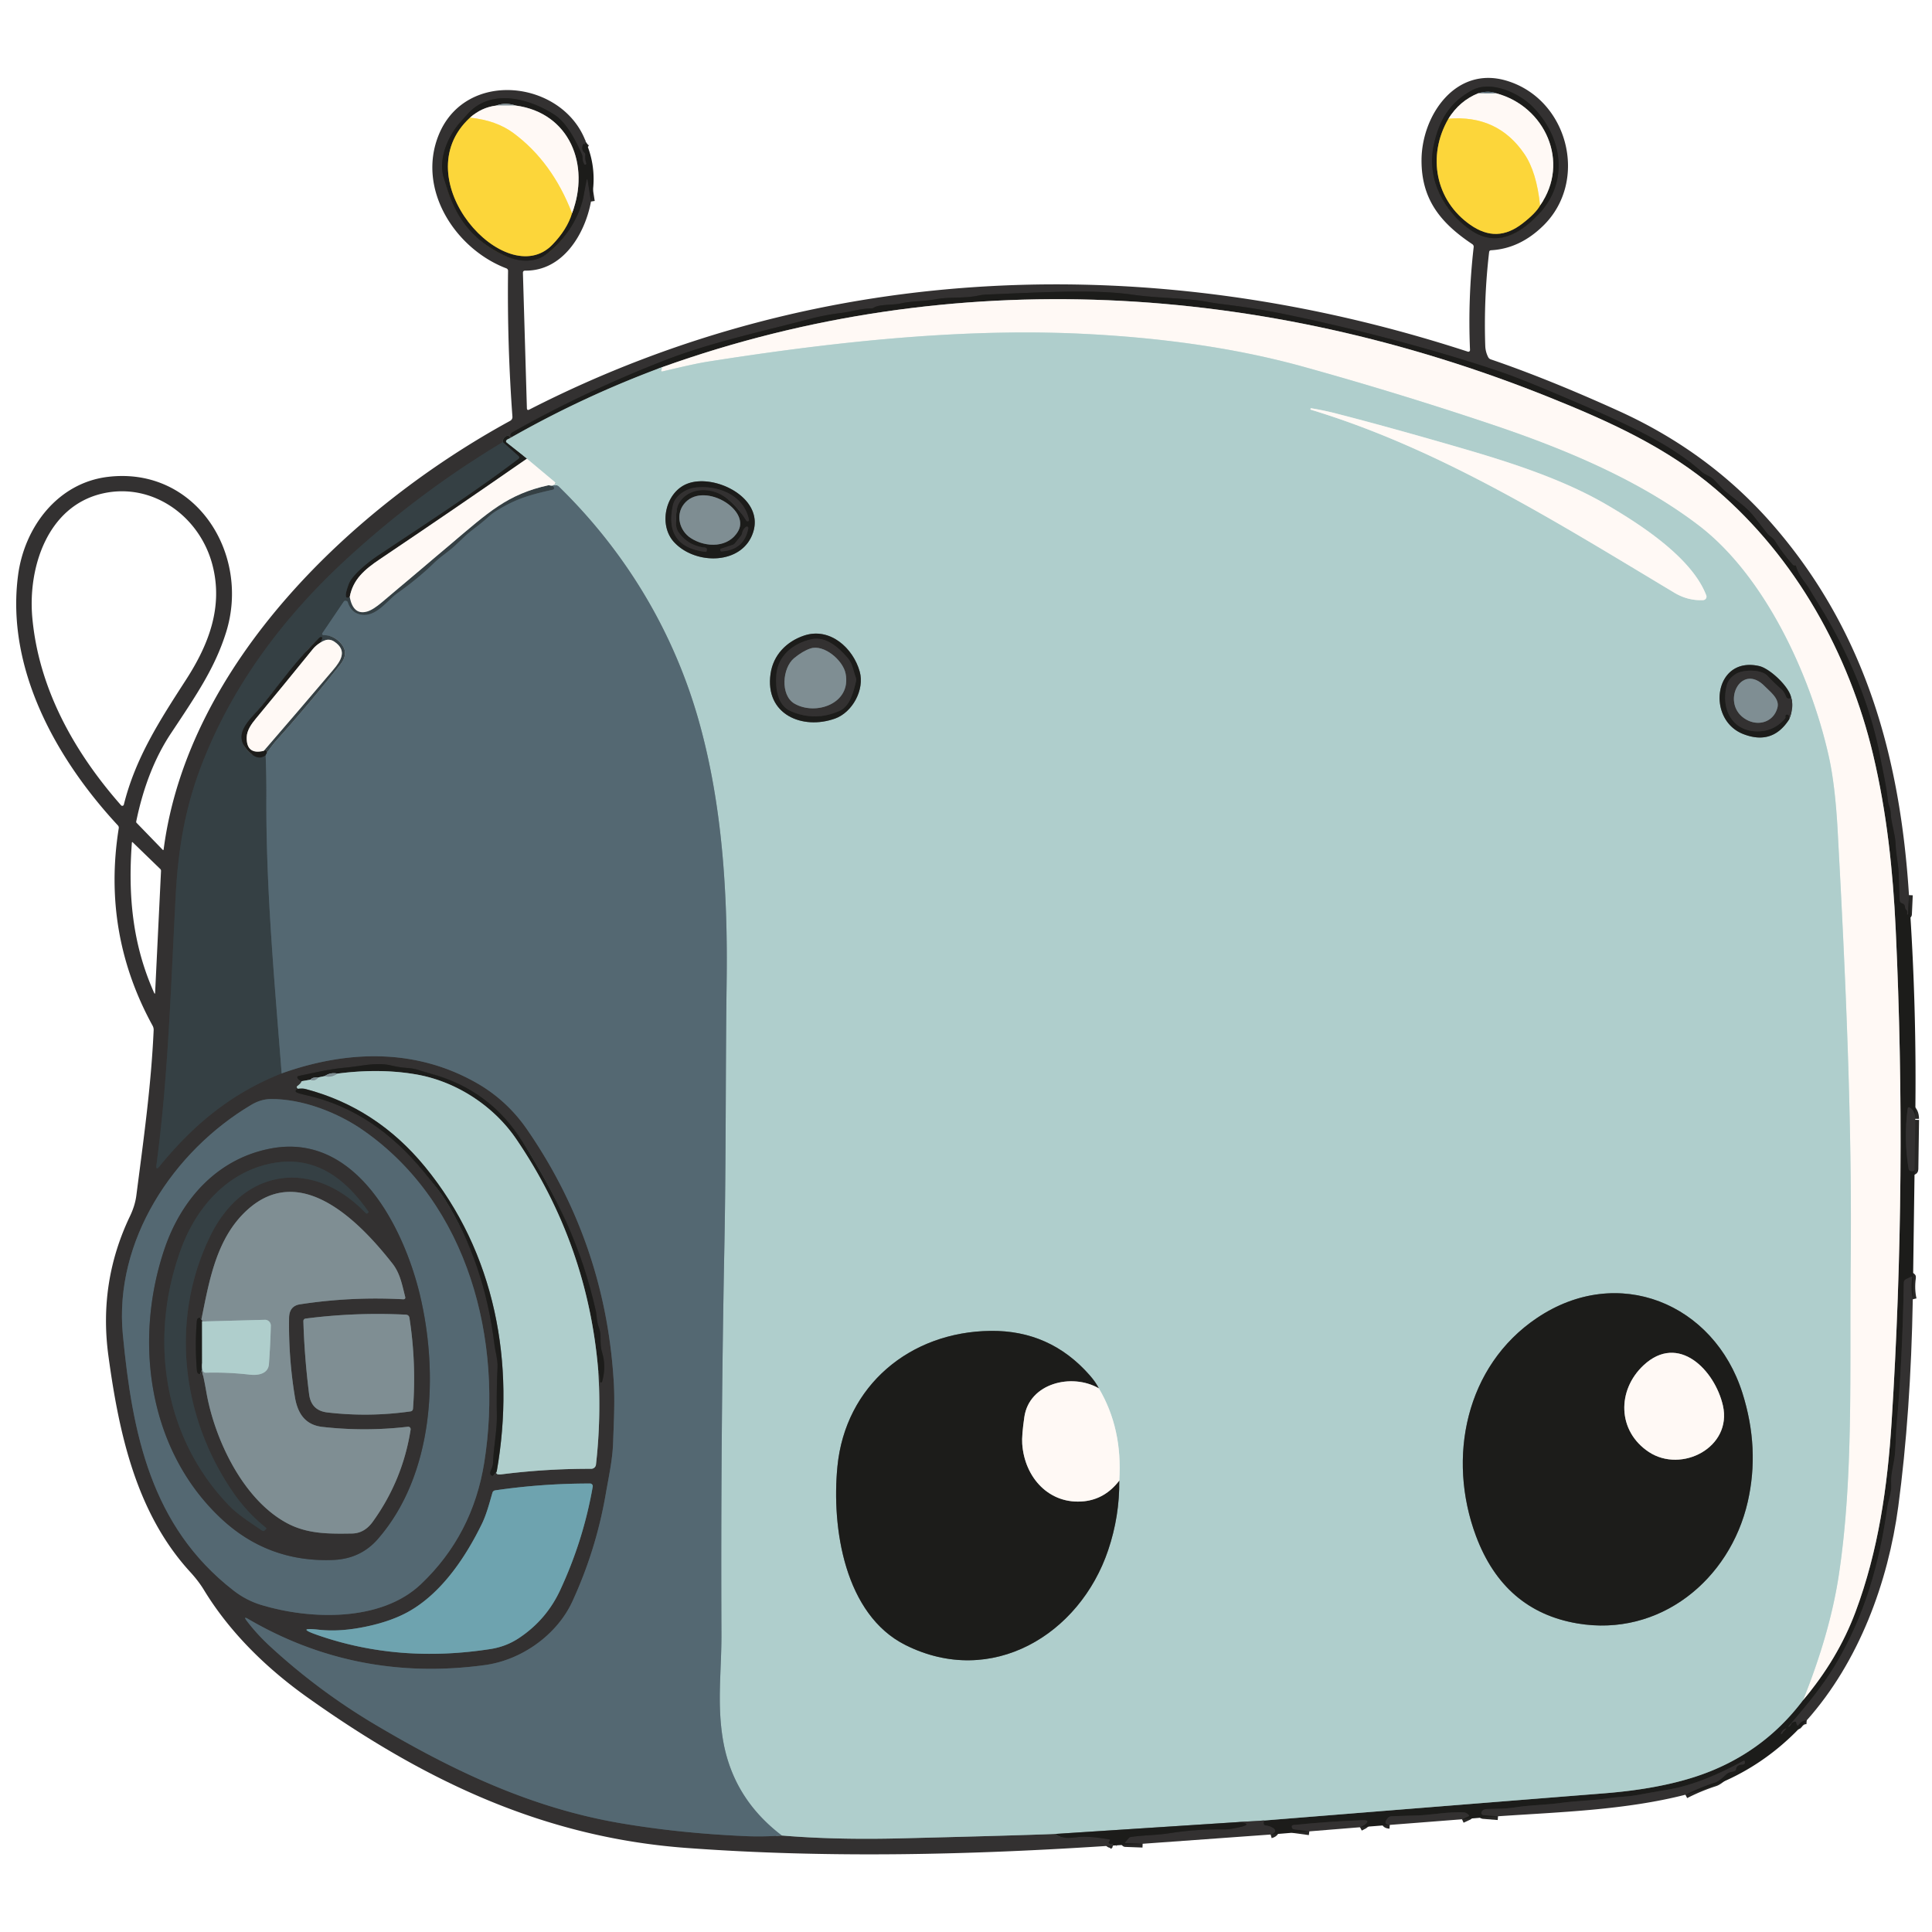 <?xml version="1.0" encoding="UTF-8" standalone="no"?>
<!DOCTYPE svg PUBLIC "-//W3C//DTD SVG 1.1//EN" "http://www.w3.org/Graphics/SVG/1.1/DTD/svg11.dtd">
<svg xmlns="http://www.w3.org/2000/svg" version="1.1" viewBox="0.00 0.00 512.00 512.00">
<g stroke-width="2.00" fill="none" stroke-linecap="butt">
<path stroke="#282726" vector-effect="non-scaling-stroke" d="
  M 505.90 237.22
  L 505.67 242.29
  Q 505.67 242.38 505.63 242.38
  L 505.37 242.38
  Q 505.35 242.38 505.35 242.36
  Q 505.62 241.54 505.10 241.04
  Q 504.87 240.81 504.86 240.47
  Q 504.83 239.66 504.00 239.37
  A 0.87 0.85 -81.7 0 1 503.42 238.58
  Q 503.27 235.15 503.18 231.71
  C 503.12 229.22 502.47 226.57 502.37 223.92
  C 502.25 220.95 501.19 218.34 501.04 215.31
  C 500.99 214.16 500.43 213.30 500.31 212.16
  C 499.89 208.17 498.95 204.18 498.20 200.24
  C 495.49 186.03 489.24 171.79 481.88 160.01
  Q 480.33 157.52 479.46 156.03
  C 478.47 154.33 476.59 152.48 475.96 150.02
  Q 475.92 149.87 475.78 149.87
  Q 475.63 149.87 475.50 149.87
  Q 475.28 149.87 475.13 149.70
  Q 472.51 146.75 470.42 143.42
  C 469.78 142.39 468.93 142.14 468.28 141.31
  Q 466.69 139.28 465.10 137.24
  Q 463.54 135.23 461.51 133.62
  Q 459.46 132.00 457.42 130.35
  C 456.19 129.35 455.28 128.16 454.11 127.04
  C 453.13 126.11 451.92 125.91 450.84 124.93
  C 446.93 121.39 441.95 118.35 438.71 116.55
  Q 431.57 112.58 420.05 107.62
  C 411.34 103.88 403.28 100.46 397.73 98.56
  Q 390.99 96.27 384.18 94.25
  Q 362.62 87.85 340.61 83.29
  C 335.35 82.20 329.66 81.29 324.26 80.65
  Q 322.25 80.41 319.38 79.90
  C 314.20 78.97 306.59 79.03 300.17 78.10
  C 290.58 76.72 278.60 77.33 261.26 78.07
  Q 260.32 78.11 259.25 78.34
  C 255.50 79.14 251.69 78.61 247.82 79.33
  C 244.68 79.92 241.86 79.70 238.57 80.45
  C 236.76 80.86 233.03 80.63 231.68 81.48
  Q 231.29 81.74 230.82 81.74
  C 228.08 81.77 225.46 82.64 223.03 82.93
  Q 218.93 83.41 214.92 84.44
  Q 213.47 84.82 212.01 85.20
  C 200.18 88.24 187.67 91.04 176.39 95.41
  C 163.31 100.47 148.80 107.15 135.59 114.66
  A 1.07 0.35 -82.7 0 0 135.24 115.40
  Q 135.18 115.69 136.02 115.62"
/>
<path stroke="#71807f" vector-effect="non-scaling-stroke" d="
  M 136.02 115.62
  L 135.02 116.16"
/>
<path stroke="#282726" vector-effect="non-scaling-stroke" d="
  M 135.02 116.16
  Q 135.07 115.92 135.00 115.76
  Q 134.79 115.30 134.33 115.49
  Q 133.23 115.95 133.25 117.16"
/>
<path stroke="#34393b" vector-effect="non-scaling-stroke" d="
  M 133.25 117.16
  Q 111.23 130.34 92.00 148.00
  C 75.31 163.32 61.69 181.38 53.48 202.58
  C 49.00 214.17 47.22 225.06 46.55 237.51
  C 45.27 261.39 44.62 285.10 41.46 308.70
  Q 41.24 310.34 42.29 309.06
  C 51.30 298.00 61.36 289.72 74.64 284.46"
/>
<path stroke="#444d52" vector-effect="non-scaling-stroke" d="
  M 74.64 284.46
  C 92.21 278.21 110.41 277.78 126.67 287.21
  C 131.90 290.25 136.25 294.36 139.61 299.22
  Q 160.56 329.54 162.67 366.59
  C 162.96 371.61 162.66 377.04 162.48 382.30
  C 162.32 386.97 161.31 391.36 160.52 395.97
  Q 157.96 410.78 151.67 424.43
  C 147.63 433.20 138.30 439.93 128.51 441.26
  Q 94.59 445.87 65.75 429.03
  Q 64.43 428.26 65.35 429.48
  Q 68.05 433.06 71.65 436.37
  Q 84.47 448.16 99.44 457.05
  C 120.66 469.63 141.13 479.16 164.32 483.14
  Q 180.09 485.84 197.75 486.60
  Q 202.28 486.79 207.19 486.43"
/>
<path stroke="#71807f" vector-effect="non-scaling-stroke" d="
  M 207.19 486.43
  Q 221.27 487.61 238.75 487.18
  Q 269.19 486.43 279.73 486.01"
/>
<path stroke="#282726" vector-effect="non-scaling-stroke" d="
  M 279.73 486.01
  Q 281.05 487.46 285.25 486.89
  Q 288.45 486.46 294.02 487.48
  Q 294.21 487.51 294.15 487.70
  Q 294.09 487.88 293.96 487.99
  A 0.54 0.42 6.6 0 0 294.64 488.66
  Q 294.79 488.59 294.99 488.62
  Q 295.10 488.64 295.03 488.72
  Q 294.78 489.00 294.96 489.09"
/>
<path stroke="#282726" vector-effect="non-scaling-stroke" d="
  M 155.31 37.74
  Q 155.13 37.89 155.11 38.14
  Q 155.10 38.30 154.96 38.22
  Q 154.74 38.10 154.61 38.18
  Q 154.53 38.23 154.48 38.36
  Q 154.00 39.60 154.85 40.42
  Q 155.17 40.73 155.12 41.17
  Q 155.01 42.23 155.38 43.24
  A 0.31 0.31 0.0 0 1 154.82 43.50
  Q 154.37 42.69 154.38 41.74
  Q 154.38 41.28 154.19 40.86
  C 152.59 37.30 150.24 32.55 146.88 30.37
  C 140.33 26.14 130.25 23.32 124.03 30.10
  Q 123.04 31.17 122.07 32.25
  C 118.75 35.94 116.03 42.20 117.62 47.19
  Q 118.08 48.63 118.51 50.06
  Q 122.23 62.21 133.23 67.51
  C 137.15 69.41 141.53 69.88 144.99 67.25
  C 149.59 63.74 153.64 57.67 154.71 51.65
  Q 155.03 49.81 155.41 47.96
  Q 155.62 46.97 155.77 47.97
  L 156.62 53.41"
/>
<path stroke="#71807f" vector-effect="non-scaling-stroke" d="
  M 335.04 482.45
  L 328.33 482.86"
/>
<path stroke="#667573" vector-effect="non-scaling-stroke" d="
  M 328.33 482.86
  L 279.73 486.01"
/>
<path stroke="#829b9f" vector-effect="non-scaling-stroke" d="
  M 207.19 486.43
  Q 194.28 476.62 191.62 461.22
  C 189.95 451.50 191.23 442.68 191.19 432.99
  Q 190.97 381.61 191.97 330.24
  C 192.42 306.92 192.26 283.58 192.57 260.25
  C 192.88 237.37 191.50 213.73 185.35 191.61
  C 178.70 167.65 165.91 146.32 148.06 128.91
  Q 147.69 128.56 147.18 128.63
  L 146.42 128.74"
/>
<path stroke="#728788" vector-effect="non-scaling-stroke" d="
  M 146.42 128.74
  Q 146.06 128.77 145.42 128.58"
/>
<path stroke="#d7e4e1" vector-effect="non-scaling-stroke" d="
  M 145.42 128.58
  Q 146.61 128.79 146.99 128.38
  Q 147.35 128.01 146.95 127.68
  L 139.63 121.56"
/>
<path stroke="#667573" vector-effect="non-scaling-stroke" d="
  M 139.63 121.56
  L 134.27 117.33
  Q 133.87 117.02 134.21 116.63
  Q 134.44 116.36 135.02 116.16"
/>
<path stroke="#9a9d9d" vector-effect="non-scaling-stroke" d="
  M 92.68 158.21
  Q 93.61 163.11 97.31 162.06
  Q 98.85 161.62 101.42 159.44
  Q 110.35 151.89 119.27 144.35
  C 129.43 135.78 134.52 130.94 145.42 128.58"
/>
<path stroke="#45545b" vector-effect="non-scaling-stroke" d="
  M 146.42 128.74
  Q 146.67 128.93 146.79 129.14
  A 0.43 0.42 68.7 0 1 146.52 129.77
  C 139.98 131.25 136.73 132.20 131.55 135.38
  Q 130.44 136.06 129.09 137.29
  C 127.13 139.08 124.78 140.61 123.06 142.26
  Q 121.88 143.39 120.68 144.51
  C 118.96 146.13 116.77 147.49 114.96 149.26
  C 112.16 152.01 108.64 154.84 105.44 157.11
  C 102.54 159.16 99.73 163.59 95.68 162.89
  Q 93.10 162.45 92.16 159.58
  A 0.61 0.60 -37.2 0 0 91.09 159.44
  L 85.42 167.82
  A 0.33 0.33 0.0 0 0 85.70 168.34
  Q 87.99 168.26 89.81 169.94
  Q 92.85 172.75 90.19 176.11
  Q 81.98 186.50 73.13 196.38
  Q 72.48 197.10 70.73 199.50"
/>
<path stroke="#292e2f" vector-effect="non-scaling-stroke" d="
  M 70.73 199.50
  L 70.66 199.08
  Q 70.60 198.73 70.26 198.81
  Q 70.07 198.85 69.90 198.98"
/>
<path stroke="#9a9d9d" vector-effect="non-scaling-stroke" d="
  M 69.90 198.98
  Q 79.29 188.13 88.27 177.54
  C 90.42 175.01 92.03 172.39 88.64 170.07
  Q 86.95 168.90 84.93 170.28"
/>
<path stroke="#292e2f" vector-effect="non-scaling-stroke" d="
  M 84.93 170.28
  L 85.34 169.27
  Q 85.52 168.82 85.04 168.84
  Q 84.82 168.84 84.62 169.04
  C 78.96 174.41 74.30 181.06 69.32 187.08
  C 66.04 191.05 60.88 194.88 66.53 199.73
  Q 68.60 201.51 70.40 200.18"
/>
<path stroke="#45545b" vector-effect="non-scaling-stroke" d="
  M 70.40 200.18
  Q 70.61 205.65 70.59 211.05
  C 70.46 235.64 72.75 260.00 74.64 284.46"
/>
<path stroke="#384246" vector-effect="non-scaling-stroke" d="
  M 70.40 200.18
  Q 70.35 200.08 70.73 199.50"
/>
<path stroke="#282726" vector-effect="non-scaling-stroke" d="
  M 507.56 296.51
  Q 507.54 294.46 506.22 293.59
  Q 505.63 293.19 505.54 293.90
  Q 504.49 301.84 505.80 309.74
  Q 505.90 310.32 506.49 310.36
  L 506.81 310.38
  Q 507.37 310.41 507.38 309.85
  L 507.57 296.77"
/>
<path stroke="#282726" vector-effect="non-scaling-stroke" d="
  M 506.91 344.31
  Q 506.30 341.58 506.73 338.57
  Q 506.79 338.21 506.46 338.36
  L 505.11 339.00
  Q 504.54 339.27 504.53 339.90
  Q 504.14 360.99 502.62 377.62
  C 502.31 381.00 502.47 384.15 501.93 387.17
  C 501.54 389.34 501.06 391.12 501.21 393.44
  C 501.34 395.41 500.36 398.02 500.20 399.21
  C 498.10 414.30 494.14 428.37 486.21 441.49
  Q 482.18 448.15 474.11 457.32
  Q 473.67 457.82 474.22 457.49
  Q 474.39 457.39 474.50 457.20
  Q 474.79 456.66 474.85 456.61
  Q 475.18 456.33 475.64 456.25
  Q 476.04 456.18 476.06 456.58
  Q 476.08 456.82 476.15 457.01
  Q 476.36 457.54 476.69 457.07
  Q 477.56 455.84 478.79 455.92"
/>
<path stroke="#282726" vector-effect="non-scaling-stroke" d="
  M 446.66 475.62
  Q 450.48 473.67 454.51 472.38
  Q 455.56 472.04 457.28 470.38
  C 458.07 469.62 458.58 469.64 459.58 469.39
  Q 459.99 469.28 460.05 468.86
  Q 460.22 467.65 461.78 467.63
  Q 462.48 467.61 462.41 466.92
  Q 462.36 466.45 461.94 466.68
  Q 450.83 472.77 442.24 474.23
  Q 438.03 474.95 433.82 475.72
  C 431.46 476.15 428.95 476.16 426.47 476.53
  C 421.98 477.19 417.80 477.23 413.44 477.82
  C 409.65 478.33 405.57 478.35 401.65 478.96
  C 398.92 479.38 396.63 479.33 393.99 479.42
  Q 392.96 479.45 392.62 480.24
  A 0.57 0.56 13.5 0 0 393.10 481.02
  L 396.99 481.33"
/>
<path stroke="#282726" vector-effect="non-scaling-stroke" d="
  M 387.45 482.13
  L 389.18 481.33
  Q 389.44 481.21 389.24 480.99
  Q 388.83 480.55 388.24 480.35
  A 1.47 1.23 50.1 0 0 387.96 480.30
  C 383.76 480.10 379.19 481.01 375.62 481.11
  Q 372.34 481.20 368.75 481.33
  A 1.39 1.39 0.0 0 0 367.75 481.83
  Q 366.38 483.48 368.30 483.62"
/>
<path stroke="#282726" vector-effect="non-scaling-stroke" d="
  M 360.42 484.24
  Q 361.53 483.65 361.54 483.65
  Q 363.37 482.30 361.10 482.38
  Q 351.73 482.72 342.75 483.66
  Q 342.24 483.71 342.36 484.27
  Q 342.46 484.72 342.92 484.78
  L 346.99 485.33"
/>
<path stroke="#282726" vector-effect="non-scaling-stroke" d="
  M 336.73 486.17
  Q 337.77 485.87 337.90 485.33
  Q 338.03 484.84 337.33 484.42
  Q 336.44 483.88 335.42 483.77
  Q 334.87 483.71 334.88 483.16
  Q 334.88 482.85 335.04 482.45"
/>
<path stroke="#667573" vector-effect="non-scaling-stroke" d="
  M 335.04 482.45
  Q 380.13 478.82 425.25 475.24
  Q 439.38 474.11 449.53 470.77
  Q 466.97 465.01 477.86 450.51"
/>
<path stroke="#8e8b88" vector-effect="non-scaling-stroke" d="
  M 477.86 450.51
  Q 487.05 439.65 491.72 427.19
  C 497.80 410.94 500.21 393.99 501.30 376.75
  Q 505.43 311.53 502.38 246.26
  C 501.64 230.57 500.02 215.34 496.40 200.03
  C 490.04 173.16 475.81 147.76 454.84 129.77
  C 441.82 118.59 426.39 111.63 410.30 105.18
  C 335.09 75.02 252.65 69.66 175.47 97.31"
/>
<path stroke="#667573" vector-effect="non-scaling-stroke" d="
  M 175.47 97.31
  Q 154.99 104.89 136.02 115.62"
/>
<path stroke="#8e8b88" vector-effect="non-scaling-stroke" d="
  M 139.63 121.56
  Q 119.80 135.30 100.54 148.28
  C 96.70 150.87 93.55 153.50 92.68 158.21"
/>
<path stroke="#292e2f" vector-effect="non-scaling-stroke" d="
  M 92.68 158.21
  Q 90.74 159.25 92.44 154.73
  C 93.32 152.37 97.54 148.96 100.23 147.17
  C 112.70 138.86 125.41 130.67 137.36 121.62
  Q 137.85 121.24 137.39 120.83
  L 133.25 117.16"
/>
<path stroke="#282726" vector-effect="non-scaling-stroke" d="
  M 302.81 488.62
  L 298.24 488.45
  A 0.12 0.12 0.0 0 1 298.15 488.25
  L 299.17 487.08
  Q 299.35 486.87 299.62 486.83
  C 303.00 486.31 306.49 486.36 309.78 485.84
  Q 316.86 484.72 324.04 484.81
  Q 325.36 484.82 326.46 484.63
  Q 333.08 483.48 328.33 482.86"
/>
<path stroke="#d7e4e1" vector-effect="non-scaling-stroke" d="
  M 477.86 450.51
  Q 484.96 432.80 487.29 417.50
  C 491.26 391.36 490.14 363.13 490.44 336.00
  C 490.88 297.20 489.10 258.69 486.99 219.97
  Q 486.32 207.82 484.59 200.18
  C 479.74 178.71 467.64 152.62 450.22 139.29
  C 434.34 127.13 414.31 118.83 394.94 112.35
  Q 370.42 104.13 345.50 97.21
  Q 319.97 90.12 287.50 88.49
  C 255.21 86.86 221.09 90.57 187.87 95.79
  C 183.87 96.42 179.70 97.48 175.59 98.42
  Q 175.14 98.53 175.26 98.09
  L 175.47 97.31"
/>
<path stroke="#8e8b88" vector-effect="non-scaling-stroke" d="
  M 84.93 170.28
  Q 83.68 171.06 82.95 171.96
  Q 75.41 181.27 67.76 190.50
  C 66.67 191.82 65.43 193.52 65.38 195.38
  Q 65.27 200.10 69.90 198.98"
/>
<path stroke="#282726" vector-effect="non-scaling-stroke" d="
  M 390.18 23.89
  C 384.14 27.11 381.35 31.94 379.95 38.47
  C 378.04 47.36 382.55 56.23 389.93 61.10
  C 396.63 65.52 402.73 62.08 407.63 56.92
  C 415.98 48.15 414.05 36.34 406.24 28.36
  C 402.60 24.64 395.16 21.23 390.18 23.89"
/>
<path stroke="#71807f" vector-effect="non-scaling-stroke" d="
  M 79.96 286.53
  Q 79.55 287.30 78.79 287.82
  Q 78.40 288.09 78.97 288.54"
/>
<path stroke="#282726" vector-effect="non-scaling-stroke" d="
  M 78.97 288.54
  Q 78.66 288.61 78.51 288.79
  Q 78.11 289.24 78.65 289.51
  Q 79.30 289.83 81.01 290.20
  C 93.77 292.99 104.01 300.38 112.32 310.55
  Q 116.57 315.76 117.82 317.74
  Q 128.38 334.54 131.02 356.25
  C 131.24 358.01 131.94 360.38 131.86 362.25
  Q 131.55 368.68 131.67 375.11
  C 131.74 379.24 130.80 383.36 130.67 387.64
  C 130.64 388.50 130.26 389.19 129.97 389.98
  Q 129.86 390.30 129.92 390.53
  Q 130.00 390.80 130.21 390.96
  Q 130.62 391.25 130.93 390.86
  L 131.64 389.95"
/>
<path stroke="#71807f" vector-effect="non-scaling-stroke" d="
  M 131.64 389.95
  Q 131.15 390.94 133.00 390.70
  Q 144.82 389.21 156.68 389.25
  A 1.27 1.26 3.0 0 0 157.94 388.12
  Q 159.32 375.95 158.56 363.43"
/>
<path stroke="#282726" vector-effect="non-scaling-stroke" d="
  M 158.56 363.43
  Q 159.12 364.71 159.02 366.22
  Q 159.02 366.26 159.05 366.28
  Q 159.19 366.40 159.34 366.36
  Q 159.51 366.31 159.56 366.14
  Q 160.72 362.17 159.53 358.31
  C 158.80 355.96 159.53 353.83 158.67 351.69
  C 158.14 350.39 158.13 348.47 157.93 347.57
  C 154.15 330.47 147.40 316.80 138.57 302.68
  Q 129.87 288.76 113.90 284.44
  Q 112.25 284.00 110.63 283.48
  Q 109.54 283.13 107.31 282.97
  Q 105.83 282.87 103.75 282.38
  C 99.58 281.40 95.94 282.56 91.51 282.94
  C 87.24 283.31 83.36 284.27 79.18 285.14
  Q 78.56 285.27 78.91 285.80
  Q 79.25 286.29 79.96 286.53"
/>
<path stroke="#667573" vector-effect="non-scaling-stroke" d="
  M 158.56 363.43
  Q 155.81 329.79 136.83 301.89
  C 130.89 293.14 121.02 286.65 110.50 284.77
  Q 100.81 283.05 89.46 284.51"
/>
<path stroke="#4e5557" vector-effect="non-scaling-stroke" d="
  M 89.46 284.51
  Q 87.59 284.12 86.06 285.17"
/>
<path stroke="#667573" vector-effect="non-scaling-stroke" d="
  M 86.06 285.17
  L 84.44 285.51"
/>
<path stroke="#4e5557" vector-effect="non-scaling-stroke" d="
  M 84.44 285.51
  Q 82.71 285.44 82.29 286.12"
/>
<path stroke="#667573" vector-effect="non-scaling-stroke" d="
  M 82.29 286.12
  L 79.96 286.53"
/>
<path stroke="#667573" vector-effect="non-scaling-stroke" d="
  M 131.64 389.95
  C 136.66 361.43 131.28 331.92 112.58 309.16
  Q 99.75 293.54 81.00 288.61
  Q 80.22 288.40 78.97 288.54"
/>
<path stroke="#97aeb0" vector-effect="non-scaling-stroke" d="
  M 82.29 286.12
  Q 83.27 286.72 84.44 285.51"
/>
<path stroke="#97aeb0" vector-effect="non-scaling-stroke" d="
  M 86.06 285.17
  Q 87.74 285.69 89.46 284.51"
/>
<path stroke="#444d52" vector-effect="non-scaling-stroke" d="
  M 96.22 299.52
  C 89.62 294.92 80.23 291.17 71.70 291.26
  Q 69.13 291.29 66.60 292.79
  C 45.91 305.07 30.16 328.80 32.56 353.73
  C 35.08 379.86 39.96 404.46 61.84 421.47
  Q 65.25 424.13 69.26 425.34
  C 82.35 429.29 101.01 429.82 111.54 419.83
  Q 125.28 406.79 128.34 387.53
  C 133.42 355.47 124.30 319.06 96.22 299.52"
/>
<path stroke="#516a70" vector-effect="non-scaling-stroke" d="
  M 127.70 403.85
  C 123.51 412.42 117.39 421.68 108.93 426.72
  Q 104.18 429.55 97.18 431.03
  Q 90.20 432.52 84.56 431.90
  Q 78.04 431.18 84.24 433.34
  Q 105.70 440.80 130.05 437.00
  Q 134.16 436.35 137.58 434.07
  Q 144.80 429.26 148.45 421.41
  Q 154.61 408.17 157.08 393.97
  A 0.70 0.70 0.0 0 0 156.39 393.15
  Q 143.75 393.13 131.23 394.96
  A 0.90 0.87 4.0 0 0 130.50 395.58
  C 129.71 398.32 128.92 401.35 127.70 403.85"
/>
<path stroke="#8e8b88" vector-effect="non-scaling-stroke" d="
  M 391.71 24.73
  Q 386.76 26.75 383.86 31.46"
/>
<path stroke="#8c792a" vector-effect="non-scaling-stroke" d="
  M 383.86 31.46
  C 378.11 41.34 380.44 53.16 389.65 59.58
  C 394.48 62.95 398.92 62.75 403.48 59.22
  Q 407.03 56.47 408.13 54.45"
/>
<path stroke="#8e8b88" vector-effect="non-scaling-stroke" d="
  M 408.13 54.45
  C 416.22 42.95 409.41 28.17 396.56 24.74"
/>
<path stroke="#384246" vector-effect="non-scaling-stroke" d="
  M 396.56 24.74
  Q 394.49 23.91 391.71 24.73"
/>
<path stroke="#aab1b4" vector-effect="non-scaling-stroke" d="
  M 396.56 24.74
  L 391.71 24.73"
/>
<path stroke="#fee898" vector-effect="non-scaling-stroke" d="
  M 408.13 54.45
  Q 407.23 45.59 403.96 40.78
  Q 396.87 30.38 383.86 31.46"
/>
<path stroke="#8e8b88" vector-effect="non-scaling-stroke" d="
  M 131.51 27.98
  Q 127.64 28.44 124.56 31.18"
/>
<path stroke="#8c792a" vector-effect="non-scaling-stroke" d="
  M 124.56 31.18
  C 106.75 47.53 134.10 77.52 146.36 64.87
  Q 150.29 60.82 151.59 56.51"
/>
<path stroke="#8e8b88" vector-effect="non-scaling-stroke" d="
  M 151.59 56.51
  C 156.46 43.80 151.01 29.88 136.64 27.97"
/>
<path stroke="#4e5557" vector-effect="non-scaling-stroke" d="
  M 136.64 27.97
  Q 133.93 27.05 131.51 27.98"
/>
<path stroke="#bfc4c4" vector-effect="non-scaling-stroke" d="
  M 136.64 27.97
  L 131.51 27.98"
/>
<path stroke="#fee898" vector-effect="non-scaling-stroke" d="
  M 151.59 56.51
  Q 146.33 42.86 136.04 35.25
  Q 131.51 31.90 124.56 31.18"
/>
<path stroke="#282726" vector-effect="non-scaling-stroke" d="
  M 471.96 459.39
  Q 471.90 459.52 472.05 459.49
  Q 472.36 459.42 472.38 459.26
  A 0.99 0.15 -42.8 0 1 472.88 458.63
  L 473.22 458.28
  Q 473.58 457.92 473.12 458.13
  Q 472.30 458.51 471.96 459.39"
/>
<path stroke="#d7e4e1" vector-effect="non-scaling-stroke" d="
  M 387.50 118.82
  Q 368.09 113.17 353.77 109.50
  Q 350.66 108.71 347.51 108.20
  Q 347.33 108.18 347.29 108.35
  L 347.29 108.36
  Q 347.25 108.54 347.43 108.59
  C 381.89 119.05 412.65 138.45 443.73 157.08
  Q 447.32 159.23 451.35 159.04
  A 0.93 0.92 -11.6 0 0 452.18 157.79
  C 448.37 147.76 434.67 138.95 425.77 133.75
  C 414.41 127.12 400.77 122.68 387.50 118.82"
/>
<path stroke="#667573" vector-effect="non-scaling-stroke" d="
  M 178.59 143.62
  C 184.25 149.84 196.90 149.78 199.63 140.92
  C 202.43 131.83 189.31 125.46 182.20 128.17
  C 176.29 130.42 174.47 139.10 178.59 143.62"
/>
<path stroke="#667573" vector-effect="non-scaling-stroke" d="
  M 204.21 178.55
  C 202.66 189.35 212.65 193.51 221.28 190.43
  C 225.88 188.79 229.16 182.81 227.84 178.01
  C 226.10 171.73 219.92 166.14 213.08 168.44
  C 208.45 170.00 204.92 173.57 204.21 178.55"
/>
<path stroke="#71807f" vector-effect="non-scaling-stroke" d="
  M 474.12 190.67
  Q 475.49 187.40 474.66 184.79"
/>
<path stroke="#667573" vector-effect="non-scaling-stroke" d="
  M 474.66 184.79
  C 474.03 181.86 469.00 177.14 466.19 176.51
  C 454.20 173.78 452.10 190.64 461.95 194.52
  Q 469.70 197.56 474.12 190.67"
/>
<path stroke="#282726" vector-effect="non-scaling-stroke" d="
  M 474.66 184.79
  Q 474.34 185.30 473.74 185.06
  A 0.73 0.72 1.2 0 1 473.35 184.66
  Q 473.09 184.00 472.71 183.39
  Q 472.45 182.98 472.08 182.66
  Q 470.15 180.96 468.40 179.09
  C 466.74 177.33 461.99 177.41 460.06 178.58
  Q 458.04 179.80 457.58 181.73
  C 455.89 188.77 459.84 194.53 466.99 193.75
  Q 470.51 193.36 473.05 190.43
  Q 473.22 190.23 473.16 189.91
  Q 473.10 189.58 473.39 189.41
  Q 473.57 189.31 473.80 189.40
  Q 474.03 189.48 474.08 189.72
  Q 474.17 190.06 474.12 190.67"
/>
<path stroke="#667573" vector-effect="non-scaling-stroke" d="
  M 407.28 349.30
  C 388.43 362.00 383.41 386.30 391.15 407.05
  Q 398.57 426.91 418.00 430.22
  C 439.81 433.93 458.44 418.70 463.17 397.99
  Q 466.40 383.84 461.76 369.16
  C 454.25 345.44 428.77 334.81 407.28 349.30"
/>
<path stroke="#d7e4e1" vector-effect="non-scaling-stroke" d="
  M 296.62 392.38
  Q 297.52 378.57 291.20 367.92"
/>
<path stroke="#667573" vector-effect="non-scaling-stroke" d="
  M 291.20 367.92
  Q 290.44 366.36 288.81 364.49
  Q 278.32 352.51 262.50 352.70
  C 241.16 352.94 224.03 367.21 221.93 388.63
  C 220.33 404.94 223.84 427.90 239.99 435.97
  C 262.77 447.35 286.15 433.22 293.69 410.76
  Q 296.71 401.78 296.62 392.38"
/>
<path stroke="#8e8b88" vector-effect="non-scaling-stroke" d="
  M 291.20 367.92
  C 284.02 363.79 272.75 366.56 271.46 375.54
  Q 270.75 380.44 270.90 382.61
  C 271.51 391.64 278.13 398.83 287.31 397.85
  Q 292.86 397.26 296.62 392.38"
/>
<path stroke="#282726" vector-effect="non-scaling-stroke" d="
  M 180.14 133.04
  C 182.72 129.15 188.28 129.10 191.94 131.59
  Q 195.14 133.77 197.73 137.91
  Q 197.92 138.21 198.27 138.12
  Q 198.53 138.05 198.48 137.78
  C 197.22 131.31 190.49 128.57 184.48 129.18
  C 181.83 129.45 178.90 131.32 178.34 133.85
  Q 175.89 144.87 186.94 146.25
  A 0.32 0.31 -82.8 0 0 187.29 145.97
  L 187.32 145.71
  Q 187.37 145.22 186.88 145.16
  Q 182.40 144.61 179.88 141.13
  Q 179.13 140.09 179.16 138.61
  C 179.21 136.62 179.02 134.73 180.14 133.04"
/>
<path stroke="#4e5557" vector-effect="non-scaling-stroke" d="
  M 183.06 142.59
  C 187.09 145.19 193.12 145.22 195.65 140.69
  C 198.88 134.88 186.03 127.32 181.19 133.67
  C 178.99 136.56 180.11 140.68 183.06 142.59"
/>
<path stroke="#282726" vector-effect="non-scaling-stroke" d="
  M 196.34 142.01
  L 194.81 143.91
  Q 194.52 144.27 194.09 144.41
  L 191.04 145.42
  Q 190.87 145.48 190.89 145.65
  L 190.93 145.91
  A 0.25 0.25 0.0 0 0 191.20 146.13
  Q 197.21 145.75 198.31 140.01
  A 0.39 0.38 77.7 0 0 197.71 139.62
  Q 196.88 140.22 196.66 141.32
  Q 196.58 141.70 196.34 142.01"
/>
<path stroke="#282726" vector-effect="non-scaling-stroke" d="
  M 205.72 178.99
  C 205.49 182.30 205.95 186.90 209.54 188.46
  Q 216.01 191.27 222.49 188.39
  C 225.23 187.16 226.14 183.56 226.87 180.51
  Q 226.99 180.03 226.81 179.57
  C 226.08 177.68 226.02 175.97 224.70 174.43
  C 222.41 171.75 218.99 168.53 215.06 169.40
  C 210.21 170.46 206.08 173.75 205.72 178.99"
/>
<path stroke="#596062" vector-effect="non-scaling-stroke" d="
  M 210.48 174.39
  C 207.29 176.99 206.77 184.27 210.53 186.46
  C 216.16 189.73 225.68 186.48 224.09 178.50
  C 223.39 174.94 218.31 170.66 214.76 171.86
  Q 212.74 172.54 210.48 174.39"
/>
<path stroke="#596062" vector-effect="non-scaling-stroke" d="
  M 471.04 187.53
  C 471.66 185.17 469.11 183.34 467.68 181.87
  C 461.29 175.31 455.78 186.64 462.73 190.67
  C 466.05 192.58 470.05 191.32 471.04 187.53"
/>
<path stroke="#444d52" vector-effect="non-scaling-stroke" d="
  M 100.12 407.87
  C 115.04 390.77 116.30 364.00 111.25 343.01
  C 107.09 325.77 94.63 300.21 72.01 304.32
  C 57.79 306.90 48.02 317.69 43.50 331.25
  C 35.40 355.48 39.28 384.32 58.57 402.40
  Q 71.04 414.08 88.23 413.41
  Q 95.54 413.13 100.12 407.87"
/>
<path stroke="#34393b" vector-effect="non-scaling-stroke" d="
  M 70.44 404.84
  Q 65.46 400.83 61.76 395.46
  C 48.07 375.55 44.97 349.68 55.68 327.64
  C 64.58 309.32 83.12 307.06 96.92 321.49
  A 0.36 0.36 0.0 0 0 97.44 321.49
  L 97.65 321.27
  Q 97.71 321.20 97.65 321.12
  C 91.16 311.78 82.67 305.60 70.62 308.61
  C 59.67 311.33 51.97 320.25 48.06 330.77
  C 39.42 354.05 42.95 380.57 60.67 398.96
  C 63.13 401.51 66.37 403.48 69.36 405.57
  Q 69.84 405.91 70.25 405.49
  L 70.46 405.28
  Q 70.70 405.05 70.44 404.84"
/>
<path stroke="#282726" vector-effect="non-scaling-stroke" d="
  M 53.36 349.74
  Q 53.16 349.66 53.06 349.33
  Q 52.94 348.92 52.60 349.19
  Q 52.20 349.51 52.16 350.13
  Q 51.64 356.71 52.19 363.28
  Q 52.22 363.58 52.38 363.83
  Q 52.67 364.26 53.11 364.09
  A 0.16 0.16 0.0 0 0 53.21 363.94
  Q 53.21 363.22 53.50 363.20"
/>
<path stroke="#596062" vector-effect="non-scaling-stroke" d="
  M 53.50 363.20
  Q 53.97 364.83 54.70 368.99
  C 56.88 381.41 64.39 397.50 76.23 403.74
  C 81.70 406.61 87.49 406.48 93.27 406.40
  Q 96.58 406.35 98.79 403.27
  Q 106.73 392.25 108.82 378.85
  A 0.66 0.65 -89.3 0 0 108.09 378.10
  Q 96.82 379.42 85.49 378.15
  C 80.95 377.65 78.89 374.68 78.15 370.21
  Q 76.44 359.81 76.61 349.25
  Q 76.66 346.10 79.50 345.66
  Q 93.05 343.58 106.81 344.32
  Q 107.55 344.36 107.37 343.64
  C 106.55 340.49 106.06 337.47 103.99 334.84
  C 95.39 323.89 79.73 307.67 65.47 320.70
  C 57.32 328.15 55.46 339.38 53.36 349.74"
/>
<path stroke="#4e5557" vector-effect="non-scaling-stroke" d="
  M 53.50 363.20
  L 53.56 361.29"
/>
<path stroke="#97aeb0" vector-effect="non-scaling-stroke" d="
  M 53.56 361.29
  Q 53.44 362.47 53.75 363.26
  A 0.80 0.79 79.0 0 0 54.51 363.78
  Q 60.39 363.62 66.23 364.30
  C 68.50 364.56 71.08 364.03 71.27 361.50
  Q 71.64 356.49 71.77 351.35
  A 1.54 1.54 0.0 0 0 70.18 349.76
  L 53.55 350.21"
/>
<path stroke="#4e5557" vector-effect="non-scaling-stroke" d="
  M 53.55 350.21
  Q 53.54 349.84 53.36 349.74"
/>
<path stroke="#667573" vector-effect="non-scaling-stroke" d="
  M 53.55 350.21
  L 53.56 361.29"
/>
<path stroke="#596062" vector-effect="non-scaling-stroke" d="
  M 80.40 350.11
  C 80.58 356.45 81.12 363.18 81.92 369.48
  Q 82.47 373.81 86.74 374.31
  Q 97.75 375.60 108.76 374.04
  Q 109.40 373.95 109.45 373.30
  Q 110.36 361.23 108.51 349.28
  Q 108.38 348.44 107.53 348.40
  Q 94.20 347.73 80.97 349.44
  A 0.65 0.65 0.0 0 0 80.40 350.11"
/>
<path stroke="#8e8b88" vector-effect="non-scaling-stroke" d="
  M 456.59 372.49
  C 454.47 363.18 444.84 353.13 435.54 361.83
  C 428.49 368.44 428.60 379.26 436.96 384.79
  C 445.61 390.51 459.10 383.58 456.59 372.49"
/>
</g>
<path fill="#333131" d="
  M 505.90 237.22
  L 505.67 242.29
  Q 505.67 242.38 505.63 242.38
  L 505.37 242.38
  Q 505.35 242.38 505.35 242.36
  Q 505.62 241.54 505.10 241.04
  Q 504.87 240.81 504.86 240.47
  Q 504.83 239.66 504.00 239.37
  A 0.87 0.85 -81.7 0 1 503.42 238.58
  Q 503.27 235.15 503.18 231.71
  C 503.12 229.22 502.47 226.57 502.37 223.92
  C 502.25 220.95 501.19 218.34 501.04 215.31
  C 500.99 214.16 500.43 213.30 500.31 212.16
  C 499.89 208.17 498.95 204.18 498.20 200.24
  C 495.49 186.03 489.24 171.79 481.88 160.01
  Q 480.33 157.52 479.46 156.03
  C 478.47 154.33 476.59 152.48 475.96 150.02
  Q 475.92 149.87 475.78 149.87
  Q 475.63 149.87 475.50 149.87
  Q 475.28 149.87 475.13 149.70
  Q 472.51 146.75 470.42 143.42
  C 469.78 142.39 468.93 142.14 468.28 141.31
  Q 466.69 139.28 465.10 137.24
  Q 463.54 135.23 461.51 133.62
  Q 459.46 132.00 457.42 130.35
  C 456.19 129.35 455.28 128.16 454.11 127.04
  C 453.13 126.11 451.92 125.91 450.84 124.93
  C 446.93 121.39 441.95 118.35 438.71 116.55
  Q 431.57 112.58 420.05 107.62
  C 411.34 103.88 403.28 100.46 397.73 98.56
  Q 390.99 96.27 384.18 94.25
  Q 362.62 87.85 340.61 83.29
  C 335.35 82.20 329.66 81.29 324.26 80.65
  Q 322.25 80.41 319.38 79.90
  C 314.20 78.97 306.59 79.03 300.17 78.10
  C 290.58 76.72 278.60 77.33 261.26 78.07
  Q 260.32 78.11 259.25 78.34
  C 255.50 79.14 251.69 78.61 247.82 79.33
  C 244.68 79.92 241.86 79.70 238.57 80.45
  C 236.76 80.86 233.03 80.63 231.68 81.48
  Q 231.29 81.74 230.82 81.74
  C 228.08 81.77 225.46 82.64 223.03 82.93
  Q 218.93 83.41 214.92 84.44
  Q 213.47 84.82 212.01 85.20
  C 200.18 88.24 187.67 91.04 176.39 95.41
  C 163.31 100.47 148.80 107.15 135.59 114.66
  A 1.07 0.35 -82.7 0 0 135.24 115.40
  Q 135.18 115.69 136.02 115.62
  L 135.02 116.16
  Q 135.07 115.92 135.00 115.76
  Q 134.79 115.30 134.33 115.49
  Q 133.23 115.95 133.25 117.16
  Q 111.23 130.34 92.00 148.00
  C 75.31 163.32 61.69 181.38 53.48 202.58
  C 49.00 214.17 47.22 225.06 46.55 237.51
  C 45.27 261.39 44.62 285.10 41.46 308.70
  Q 41.24 310.34 42.29 309.06
  C 51.30 298.00 61.36 289.72 74.64 284.46
  C 92.21 278.21 110.41 277.78 126.67 287.21
  C 131.90 290.25 136.25 294.36 139.61 299.22
  Q 160.56 329.54 162.67 366.59
  C 162.96 371.61 162.66 377.04 162.48 382.30
  C 162.32 386.97 161.31 391.36 160.52 395.97
  Q 157.96 410.78 151.67 424.43
  C 147.63 433.20 138.30 439.93 128.51 441.26
  Q 94.59 445.87 65.75 429.03
  Q 64.43 428.26 65.35 429.48
  Q 68.05 433.06 71.65 436.37
  Q 84.47 448.16 99.44 457.05
  C 120.66 469.63 141.13 479.16 164.32 483.14
  Q 180.09 485.84 197.75 486.60
  Q 202.28 486.79 207.19 486.43
  Q 221.27 487.61 238.75 487.18
  Q 269.19 486.43 279.73 486.01
  Q 281.05 487.46 285.25 486.89
  Q 288.45 486.46 294.02 487.48
  Q 294.21 487.51 294.15 487.70
  Q 294.09 487.88 293.96 487.99
  A 0.54 0.42 6.6 0 0 294.64 488.66
  Q 294.79 488.59 294.99 488.62
  Q 295.10 488.64 295.03 488.72
  Q 294.78 489.00 294.96 489.09
  C 257.53 491.59 219.43 492.49 181.99 489.73
  C 144.17 486.95 112.58 471.97 81.45 449.81
  C 69.96 441.63 60.58 432.08 54.05 421.36
  Q 52.60 418.98 50.40 416.58
  C 36.04 400.91 31.52 379.73 28.74 359.39
  Q 26.06 339.82 34.44 322.31
  Q 35.78 319.51 36.13 316.84
  C 38.02 302.17 40.06 287.77 40.72 272.99
  Q 40.74 272.36 40.44 271.82
  Q 27.02 247.33 31.47 219.49
  A 0.89 0.86 -62.5 0 0 31.25 218.75
  C 14.93 201.17 1.55 177.22 4.78 152.51
  C 6.45 139.65 15.33 127.95 28.63 126.37
  C 51.87 123.61 66.40 146.73 59.94 167.49
  C 56.99 176.94 52.17 184.01 45.32 194.32
  Q 38.93 203.93 36.10 217.70
  Q 36.05 217.93 36.22 218.09
  L 43.14 225.23
  A 0.13 0.13 0.0 0 0 43.36 225.16
  C 49.76 175.73 93.74 134.14 135.21 111.52
  A 1.14 1.14 0.0 0 0 135.80 110.44
  Q 134.39 91.13 134.64 71.77
  A 0.68 0.68 0.0 0 0 134.20 71.12
  C 120.71 66.00 110.39 50.22 116.26 35.76
  C 123.46 18.03 149.42 21.31 155.31 37.74
  Q 155.13 37.89 155.11 38.14
  Q 155.10 38.30 154.96 38.22
  Q 154.74 38.10 154.61 38.18
  Q 154.53 38.23 154.48 38.36
  Q 154.00 39.60 154.85 40.42
  Q 155.17 40.73 155.12 41.17
  Q 155.01 42.23 155.38 43.24
  A 0.31 0.31 0.0 0 1 154.82 43.50
  Q 154.37 42.69 154.38 41.74
  Q 154.38 41.28 154.19 40.86
  C 152.59 37.30 150.24 32.55 146.88 30.37
  C 140.33 26.14 130.25 23.32 124.03 30.10
  Q 123.04 31.17 122.07 32.25
  C 118.75 35.94 116.03 42.20 117.62 47.19
  Q 118.08 48.63 118.51 50.06
  Q 122.23 62.21 133.23 67.51
  C 137.15 69.41 141.53 69.88 144.99 67.25
  C 149.59 63.74 153.64 57.67 154.71 51.65
  Q 155.03 49.81 155.41 47.96
  Q 155.62 46.97 155.77 47.97
  L 156.62 53.41
  C 154.99 62.18 149.07 71.83 139.20 71.72
  Q 138.56 71.71 138.58 72.35
  L 139.63 108.15
  Q 139.65 108.86 140.28 108.54
  C 218.22 68.64 306.49 66.26 388.99 93.19
  A 0.44 0.44 0.0 0 0 389.57 92.75
  Q 388.98 79.08 390.54 65.48
  A 0.82 0.80 20.7 0 0 390.18 64.71
  C 381.62 59.00 376.64 52.70 376.72 42.31
  C 376.82 30.51 385.79 17.43 399.16 21.36
  C 415.51 26.17 421.13 47.84 409.03 59.76
  Q 402.81 65.89 395.15 66.32
  Q 394.68 66.35 394.63 66.82
  Q 393.19 79.18 393.61 91.67
  Q 393.67 93.24 394.38 94.64
  Q 394.60 95.07 395.06 95.23
  Q 410.36 100.46 428.91 108.88
  Q 453.27 119.92 470.09 139.39
  C 494.40 167.52 503.58 200.74 505.90 237.22
  Z
  M 390.18 23.89
  C 384.14 27.11 381.35 31.94 379.95 38.47
  C 378.04 47.36 382.55 56.23 389.93 61.10
  C 396.63 65.52 402.73 62.08 407.63 56.92
  C 415.98 48.15 414.05 36.34 406.24 28.36
  C 402.60 24.64 395.16 21.23 390.18 23.89
  Z
  M 56.31 149.76
  C 52.99 136.89 40.49 127.77 27.23 130.77
  C 12.58 134.09 7.34 150.41 8.57 163.76
  C 10.30 182.60 19.72 199.38 32.08 213.41
  A 0.43 0.43 0.0 0 0 32.82 213.23
  C 35.93 200.74 42.45 190.75 49.33 180.09
  C 55.28 170.86 59.19 160.88 56.31 149.76
  Z
  M 34.95 223.28
  C 33.89 237.41 35.15 250.36 40.82 263.06
  Q 41.08 263.65 41.11 263.01
  L 42.67 230.82
  Q 42.69 230.50 42.46 230.28
  L 35.15 223.20
  A 0.12 0.12 0.0 0 0 34.95 223.28
  Z
  M 79.96 286.53
  Q 79.55 287.30 78.79 287.82
  Q 78.40 288.09 78.97 288.54
  Q 78.66 288.61 78.51 288.79
  Q 78.11 289.24 78.65 289.51
  Q 79.30 289.83 81.01 290.20
  C 93.77 292.99 104.01 300.38 112.32 310.55
  Q 116.57 315.76 117.82 317.74
  Q 128.38 334.54 131.02 356.25
  C 131.24 358.01 131.94 360.38 131.86 362.25
  Q 131.55 368.68 131.67 375.11
  C 131.74 379.24 130.80 383.36 130.67 387.64
  C 130.64 388.50 130.26 389.19 129.97 389.98
  Q 129.86 390.30 129.92 390.53
  Q 130.00 390.80 130.21 390.96
  Q 130.62 391.25 130.93 390.86
  L 131.64 389.95
  Q 131.15 390.94 133.00 390.70
  Q 144.82 389.21 156.68 389.25
  A 1.27 1.26 3.0 0 0 157.94 388.12
  Q 159.32 375.95 158.56 363.43
  Q 159.12 364.71 159.02 366.22
  Q 159.02 366.26 159.05 366.28
  Q 159.19 366.40 159.34 366.36
  Q 159.51 366.31 159.56 366.14
  Q 160.72 362.17 159.53 358.31
  C 158.80 355.96 159.53 353.83 158.67 351.69
  C 158.14 350.39 158.13 348.47 157.93 347.57
  C 154.15 330.47 147.40 316.80 138.57 302.68
  Q 129.87 288.76 113.90 284.44
  Q 112.25 284.00 110.63 283.48
  Q 109.54 283.13 107.31 282.97
  Q 105.83 282.87 103.75 282.38
  C 99.58 281.40 95.94 282.56 91.51 282.94
  C 87.24 283.31 83.36 284.27 79.18 285.14
  Q 78.56 285.27 78.91 285.80
  Q 79.25 286.29 79.96 286.53
  Z
  M 96.22 299.52
  C 89.62 294.92 80.23 291.17 71.70 291.26
  Q 69.13 291.29 66.60 292.79
  C 45.91 305.07 30.16 328.80 32.56 353.73
  C 35.08 379.86 39.96 404.46 61.84 421.47
  Q 65.25 424.13 69.26 425.34
  C 82.35 429.29 101.01 429.82 111.54 419.83
  Q 125.28 406.79 128.34 387.53
  C 133.42 355.47 124.30 319.06 96.22 299.52
  Z
  M 127.70 403.85
  C 123.51 412.42 117.39 421.68 108.93 426.72
  Q 104.18 429.55 97.18 431.03
  Q 90.20 432.52 84.56 431.90
  Q 78.04 431.18 84.24 433.34
  Q 105.70 440.80 130.05 437.00
  Q 134.16 436.35 137.58 434.07
  Q 144.80 429.26 148.45 421.41
  Q 154.61 408.17 157.08 393.97
  A 0.70 0.70 0.0 0 0 156.39 393.15
  Q 143.75 393.13 131.23 394.96
  A 0.90 0.87 4.0 0 0 130.50 395.58
  C 129.71 398.32 128.92 401.35 127.70 403.85
  Z"
/>
<path fill="#1c1c1a" d="
  M 390.18 23.89
  C 395.16 21.23 402.60 24.64 406.24 28.36
  C 414.05 36.34 415.98 48.15 407.63 56.92
  C 402.73 62.08 396.63 65.52 389.93 61.10
  C 382.55 56.23 378.04 47.36 379.95 38.47
  C 381.35 31.94 384.14 27.11 390.18 23.89
  Z
  M 391.71 24.73
  Q 386.76 26.75 383.86 31.46
  C 378.11 41.34 380.44 53.16 389.65 59.58
  C 394.48 62.95 398.92 62.75 403.48 59.22
  Q 407.03 56.47 408.13 54.45
  C 416.22 42.95 409.41 28.17 396.56 24.74
  Q 394.49 23.91 391.71 24.73
  Z"
/>
<path fill="#546872" d="
  M 396.56 24.74
  L 391.71 24.73
  Q 394.49 23.91 396.56 24.74
  Z"
/>
<path fill="#fff9f5" d="
  M 391.71 24.73
  L 396.56 24.74
  C 409.41 28.17 416.22 42.95 408.13 54.45
  Q 407.23 45.59 403.96 40.78
  Q 396.87 30.38 383.86 31.46
  Q 386.76 26.75 391.71 24.73
  Z"
/>
<path fill="#1c1c1a" d="
  M 155.31 37.74
  Q 158.49 45.20 156.62 53.41
  L 155.77 47.97
  Q 155.62 46.97 155.41 47.96
  Q 155.03 49.81 154.71 51.65
  C 153.64 57.67 149.59 63.74 144.99 67.25
  C 141.53 69.88 137.15 69.41 133.23 67.51
  Q 122.23 62.21 118.51 50.06
  Q 118.08 48.63 117.62 47.19
  C 116.03 42.20 118.75 35.94 122.07 32.25
  Q 123.04 31.17 124.03 30.10
  C 130.25 23.32 140.33 26.14 146.88 30.37
  C 150.24 32.55 152.59 37.30 154.19 40.86
  Q 154.38 41.28 154.38 41.74
  Q 154.37 42.69 154.82 43.50
  A 0.31 0.31 0.0 0 0 155.38 43.24
  Q 155.01 42.23 155.12 41.17
  Q 155.17 40.73 154.85 40.42
  Q 154.00 39.60 154.48 38.36
  Q 154.53 38.23 154.61 38.18
  Q 154.74 38.10 154.96 38.22
  Q 155.10 38.30 155.11 38.14
  Q 155.13 37.89 155.31 37.74
  Z
  M 131.51 27.98
  Q 127.64 28.44 124.56 31.18
  C 106.75 47.53 134.10 77.52 146.36 64.87
  Q 150.29 60.82 151.59 56.51
  C 156.46 43.80 151.01 29.88 136.64 27.97
  Q 133.93 27.05 131.51 27.98
  Z"
/>
<path fill="#7f8e93" d="
  M 136.64 27.97
  L 131.51 27.98
  Q 133.93 27.05 136.64 27.97
  Z"
/>
<path fill="#fff9f5" d="
  M 131.51 27.98
  L 136.64 27.97
  C 151.01 29.88 156.46 43.80 151.59 56.51
  Q 146.33 42.86 136.04 35.25
  Q 131.51 31.90 124.56 31.18
  Q 127.64 28.44 131.51 27.98
  Z"
/>
<path fill="#fcd63a" d="
  M 124.56 31.18
  Q 131.51 31.90 136.04 35.25
  Q 146.33 42.86 151.59 56.51
  Q 150.29 60.82 146.36 64.87
  C 134.10 77.52 106.75 47.53 124.56 31.18
  Z"
/>
<path fill="#fcd63a" d="
  M 408.13 54.45
  Q 407.03 56.47 403.48 59.22
  C 398.92 62.75 394.48 62.95 389.65 59.58
  C 380.44 53.16 378.11 41.34 383.86 31.46
  Q 396.87 30.38 403.96 40.78
  Q 407.23 45.59 408.13 54.45
  Z"
/>
<path fill="#1c1c1a" d="
  M 505.90 237.22
  Q 508.01 266.77 507.56 296.51
  Q 507.54 294.46 506.22 293.59
  Q 505.63 293.19 505.54 293.90
  Q 504.49 301.84 505.80 309.74
  Q 505.90 310.32 506.49 310.36
  L 506.81 310.38
  Q 507.37 310.41 507.38 309.85
  L 507.57 296.77
  L 506.91 344.31
  Q 506.30 341.58 506.73 338.57
  Q 506.79 338.21 506.46 338.36
  L 505.11 339.00
  Q 504.54 339.27 504.53 339.90
  Q 504.14 360.99 502.62 377.62
  C 502.31 381.00 502.47 384.15 501.93 387.17
  C 501.54 389.34 501.06 391.12 501.21 393.44
  C 501.34 395.41 500.36 398.02 500.20 399.21
  C 498.10 414.30 494.14 428.37 486.21 441.49
  Q 482.18 448.15 474.11 457.32
  Q 473.67 457.82 474.22 457.49
  Q 474.39 457.39 474.50 457.20
  Q 474.79 456.66 474.85 456.61
  Q 475.18 456.33 475.64 456.25
  Q 476.04 456.18 476.06 456.58
  Q 476.08 456.82 476.15 457.01
  Q 476.36 457.54 476.69 457.07
  Q 477.56 455.84 478.79 455.92
  Q 465.64 470.74 446.66 475.62
  Q 450.48 473.67 454.51 472.38
  Q 455.56 472.04 457.28 470.38
  C 458.07 469.62 458.58 469.64 459.58 469.39
  Q 459.99 469.28 460.05 468.86
  Q 460.22 467.65 461.78 467.63
  Q 462.48 467.61 462.41 466.92
  Q 462.36 466.45 461.94 466.68
  Q 450.83 472.77 442.24 474.23
  Q 438.03 474.95 433.82 475.72
  C 431.46 476.15 428.95 476.16 426.47 476.53
  C 421.98 477.19 417.80 477.23 413.44 477.82
  C 409.65 478.33 405.57 478.35 401.65 478.96
  C 398.92 479.38 396.63 479.33 393.99 479.42
  Q 392.96 479.45 392.62 480.24
  A 0.57 0.56 13.5 0 0 393.10 481.02
  L 396.99 481.33
  L 387.45 482.13
  L 389.18 481.33
  Q 389.44 481.21 389.24 480.99
  Q 388.83 480.55 388.24 480.35
  A 1.47 1.23 50.1 0 0 387.96 480.30
  C 383.76 480.10 379.19 481.01 375.62 481.11
  Q 372.34 481.20 368.75 481.33
  A 1.39 1.39 0.0 0 0 367.75 481.83
  Q 366.38 483.48 368.30 483.62
  L 360.42 484.24
  Q 361.53 483.65 361.54 483.65
  Q 363.37 482.30 361.10 482.38
  Q 351.73 482.72 342.75 483.66
  Q 342.24 483.71 342.36 484.27
  Q 342.46 484.72 342.92 484.78
  L 346.99 485.33
  L 336.73 486.17
  Q 337.77 485.87 337.90 485.33
  Q 338.03 484.84 337.33 484.42
  Q 336.44 483.88 335.42 483.77
  Q 334.87 483.71 334.88 483.16
  Q 334.88 482.85 335.04 482.45
  Q 380.13 478.82 425.25 475.24
  Q 439.38 474.11 449.53 470.77
  Q 466.97 465.01 477.86 450.51
  Q 487.05 439.65 491.72 427.19
  C 497.80 410.94 500.21 393.99 501.30 376.75
  Q 505.43 311.53 502.38 246.26
  C 501.64 230.57 500.02 215.34 496.40 200.03
  C 490.04 173.16 475.81 147.76 454.84 129.77
  C 441.82 118.59 426.39 111.63 410.30 105.18
  C 335.09 75.02 252.65 69.66 175.47 97.31
  Q 154.99 104.89 136.02 115.62
  Q 135.18 115.69 135.24 115.40
  A 1.07 0.35 -82.7 0 1 135.59 114.66
  C 148.80 107.15 163.31 100.47 176.39 95.41
  C 187.67 91.04 200.18 88.24 212.01 85.20
  Q 213.47 84.82 214.92 84.44
  Q 218.93 83.41 223.03 82.93
  C 225.46 82.64 228.08 81.77 230.82 81.74
  Q 231.29 81.74 231.68 81.48
  C 233.03 80.63 236.76 80.86 238.57 80.45
  C 241.86 79.70 244.68 79.92 247.82 79.33
  C 251.69 78.61 255.50 79.14 259.25 78.34
  Q 260.32 78.11 261.26 78.07
  C 278.60 77.33 290.58 76.72 300.17 78.10
  C 306.59 79.03 314.20 78.97 319.38 79.90
  Q 322.25 80.41 324.26 80.65
  C 329.66 81.29 335.35 82.20 340.61 83.29
  Q 362.62 87.85 384.18 94.25
  Q 390.99 96.27 397.73 98.56
  C 403.28 100.46 411.34 103.88 420.05 107.62
  Q 431.57 112.58 438.71 116.55
  C 441.95 118.35 446.93 121.39 450.84 124.93
  C 451.92 125.91 453.13 126.11 454.11 127.04
  C 455.28 128.16 456.19 129.35 457.42 130.35
  Q 459.46 132.00 461.51 133.62
  Q 463.54 135.23 465.10 137.24
  Q 466.69 139.28 468.28 141.31
  C 468.93 142.14 469.78 142.39 470.42 143.42
  Q 472.51 146.75 475.13 149.70
  Q 475.28 149.87 475.50 149.87
  Q 475.63 149.87 475.78 149.87
  Q 475.92 149.87 475.96 150.02
  C 476.59 152.48 478.47 154.33 479.46 156.03
  Q 480.33 157.52 481.88 160.01
  C 489.24 171.79 495.49 186.03 498.20 200.24
  C 498.95 204.18 499.89 208.17 500.31 212.16
  C 500.43 213.30 500.99 214.16 501.04 215.31
  C 501.19 218.34 502.25 220.95 502.37 223.92
  C 502.47 226.57 503.12 229.22 503.18 231.71
  Q 503.27 235.15 503.42 238.58
  A 0.87 0.85 -81.7 0 0 504.00 239.37
  Q 504.83 239.66 504.86 240.47
  Q 504.87 240.81 505.10 241.04
  Q 505.62 241.54 505.35 242.36
  Q 505.35 242.38 505.37 242.38
  L 505.63 242.38
  Q 505.67 242.38 505.67 242.29
  L 505.90 237.22
  Z
  M 471.96 459.39
  Q 471.90 459.52 472.05 459.49
  Q 472.36 459.42 472.38 459.26
  A 0.99 0.15 -42.8 0 1 472.88 458.63
  L 473.22 458.28
  Q 473.58 457.92 473.12 458.13
  Q 472.30 458.51 471.96 459.39
  Z"
/>
<path fill="#fff9f5" d="
  M 477.86 450.51
  Q 484.96 432.80 487.29 417.50
  C 491.26 391.36 490.14 363.13 490.44 336.00
  C 490.88 297.20 489.10 258.69 486.99 219.97
  Q 486.32 207.82 484.59 200.18
  C 479.74 178.71 467.64 152.62 450.22 139.29
  C 434.34 127.13 414.31 118.83 394.94 112.35
  Q 370.42 104.13 345.50 97.21
  Q 319.97 90.12 287.50 88.49
  C 255.21 86.86 221.09 90.57 187.87 95.79
  C 183.87 96.42 179.70 97.48 175.59 98.42
  Q 175.14 98.53 175.26 98.09
  L 175.47 97.31
  C 252.65 69.66 335.09 75.02 410.30 105.18
  C 426.39 111.63 441.82 118.59 454.84 129.77
  C 475.81 147.76 490.04 173.16 496.40 200.03
  C 500.02 215.34 501.64 230.57 502.38 246.26
  Q 505.43 311.53 501.30 376.75
  C 500.21 393.99 497.80 410.94 491.72 427.19
  Q 487.05 439.65 477.86 450.51
  Z"
/>
<path fill="#afcecc" d="
  M 477.86 450.51
  Q 466.97 465.01 449.53 470.77
  Q 439.38 474.11 425.25 475.24
  Q 380.13 478.82 335.04 482.45
  L 328.33 482.86
  L 279.73 486.01
  Q 269.19 486.43 238.75 487.18
  Q 221.27 487.61 207.19 486.43
  Q 194.28 476.62 191.62 461.22
  C 189.95 451.50 191.23 442.68 191.19 432.99
  Q 190.97 381.61 191.97 330.24
  C 192.42 306.92 192.26 283.58 192.57 260.25
  C 192.88 237.37 191.50 213.73 185.35 191.61
  C 178.70 167.65 165.91 146.32 148.06 128.91
  Q 147.69 128.56 147.18 128.63
  L 146.42 128.74
  Q 146.06 128.77 145.42 128.58
  Q 146.61 128.79 146.99 128.38
  Q 147.35 128.01 146.95 127.68
  L 139.63 121.56
  L 134.27 117.33
  Q 133.87 117.02 134.21 116.63
  Q 134.44 116.36 135.02 116.16
  L 136.02 115.62
  Q 154.99 104.89 175.47 97.31
  L 175.26 98.09
  Q 175.14 98.53 175.59 98.42
  C 179.70 97.48 183.87 96.42 187.87 95.79
  C 221.09 90.57 255.21 86.86 287.50 88.49
  Q 319.97 90.12 345.50 97.21
  Q 370.42 104.13 394.94 112.35
  C 414.31 118.83 434.34 127.13 450.22 139.29
  C 467.64 152.62 479.74 178.71 484.59 200.18
  Q 486.32 207.82 486.99 219.97
  C 489.10 258.69 490.88 297.20 490.44 336.00
  C 490.14 363.13 491.26 391.36 487.29 417.50
  Q 484.96 432.80 477.86 450.51
  Z
  M 387.50 118.82
  Q 368.09 113.17 353.77 109.50
  Q 350.66 108.71 347.51 108.20
  Q 347.33 108.18 347.29 108.35
  L 347.29 108.36
  Q 347.25 108.54 347.43 108.59
  C 381.89 119.05 412.65 138.45 443.73 157.08
  Q 447.32 159.23 451.35 159.04
  A 0.93 0.92 -11.6 0 0 452.18 157.79
  C 448.37 147.76 434.67 138.95 425.77 133.75
  C 414.41 127.12 400.77 122.68 387.50 118.82
  Z
  M 178.59 143.62
  C 184.25 149.84 196.90 149.78 199.63 140.92
  C 202.43 131.83 189.31 125.46 182.20 128.17
  C 176.29 130.42 174.47 139.10 178.59 143.62
  Z
  M 204.21 178.55
  C 202.66 189.35 212.65 193.51 221.28 190.43
  C 225.88 188.79 229.16 182.81 227.84 178.01
  C 226.10 171.73 219.92 166.14 213.08 168.44
  C 208.45 170.00 204.92 173.57 204.21 178.55
  Z
  M 474.12 190.67
  Q 475.49 187.40 474.66 184.79
  C 474.03 181.86 469.00 177.14 466.19 176.51
  C 454.20 173.78 452.10 190.64 461.95 194.52
  Q 469.70 197.56 474.12 190.67
  Z
  M 407.28 349.30
  C 388.43 362.00 383.41 386.30 391.15 407.05
  Q 398.57 426.91 418.00 430.22
  C 439.81 433.93 458.44 418.70 463.17 397.99
  Q 466.40 383.84 461.76 369.16
  C 454.25 345.44 428.77 334.81 407.28 349.30
  Z
  M 296.62 392.38
  Q 297.52 378.57 291.20 367.92
  Q 290.44 366.36 288.81 364.49
  Q 278.32 352.51 262.50 352.70
  C 241.16 352.94 224.03 367.21 221.93 388.63
  C 220.33 404.94 223.84 427.90 239.99 435.97
  C 262.77 447.35 286.15 433.22 293.69 410.76
  Q 296.71 401.78 296.62 392.38
  Z"
/>
<path fill="#fff9f5" d="
  M 387.50 118.82
  C 400.77 122.68 414.41 127.12 425.77 133.75
  C 434.67 138.95 448.37 147.76 452.18 157.79
  A 0.93 0.92 -11.6 0 1 451.35 159.04
  Q 447.32 159.23 443.73 157.08
  C 412.65 138.45 381.89 119.05 347.43 108.59
  Q 347.25 108.54 347.29 108.36
  L 347.29 108.35
  Q 347.33 108.18 347.51 108.20
  Q 350.66 108.71 353.77 109.50
  Q 368.09 113.17 387.50 118.82
  Z"
/>
<path fill="#1c1c1a" d="
  M 135.02 116.16
  Q 134.44 116.36 134.21 116.63
  Q 133.87 117.02 134.27 117.33
  L 139.63 121.56
  Q 119.80 135.30 100.54 148.28
  C 96.70 150.87 93.55 153.50 92.68 158.21
  Q 90.74 159.25 92.44 154.73
  C 93.32 152.37 97.54 148.96 100.23 147.17
  C 112.70 138.86 125.41 130.67 137.36 121.62
  Q 137.85 121.24 137.39 120.83
  L 133.25 117.16
  Q 133.23 115.95 134.33 115.49
  Q 134.79 115.30 135.00 115.76
  Q 135.07 115.92 135.02 116.16
  Z"
/>
<path fill="#354044" d="
  M 133.25 117.16
  L 137.39 120.83
  Q 137.85 121.24 137.36 121.62
  C 125.41 130.67 112.70 138.86 100.23 147.17
  C 97.54 148.96 93.32 152.37 92.44 154.73
  Q 90.74 159.25 92.68 158.21
  Q 93.61 163.11 97.31 162.06
  Q 98.85 161.62 101.42 159.44
  Q 110.35 151.89 119.27 144.35
  C 129.43 135.78 134.52 130.94 145.42 128.58
  Q 146.06 128.77 146.42 128.74
  Q 146.67 128.93 146.79 129.14
  A 0.43 0.42 68.7 0 1 146.52 129.77
  C 139.98 131.25 136.73 132.20 131.55 135.38
  Q 130.44 136.06 129.09 137.29
  C 127.13 139.08 124.78 140.61 123.06 142.26
  Q 121.88 143.39 120.68 144.51
  C 118.96 146.13 116.77 147.49 114.96 149.26
  C 112.16 152.01 108.64 154.84 105.44 157.11
  C 102.54 159.16 99.73 163.59 95.68 162.89
  Q 93.10 162.45 92.16 159.58
  A 0.61 0.60 -37.2 0 0 91.09 159.44
  L 85.42 167.82
  A 0.33 0.33 0.0 0 0 85.70 168.34
  Q 87.99 168.26 89.81 169.94
  Q 92.85 172.75 90.19 176.11
  Q 81.98 186.50 73.13 196.38
  Q 72.48 197.10 70.73 199.50
  L 70.66 199.08
  Q 70.60 198.73 70.26 198.81
  Q 70.07 198.85 69.90 198.98
  Q 79.29 188.13 88.27 177.54
  C 90.42 175.01 92.03 172.39 88.64 170.07
  Q 86.95 168.90 84.93 170.28
  L 85.34 169.27
  Q 85.52 168.82 85.04 168.84
  Q 84.82 168.84 84.62 169.04
  C 78.96 174.41 74.30 181.06 69.32 187.08
  C 66.04 191.05 60.88 194.88 66.53 199.73
  Q 68.60 201.51 70.40 200.18
  Q 70.61 205.65 70.59 211.05
  C 70.46 235.64 72.75 260.00 74.64 284.46
  C 61.36 289.72 51.30 298.00 42.29 309.06
  Q 41.24 310.34 41.46 308.70
  C 44.62 285.10 45.27 261.39 46.55 237.51
  C 47.22 225.06 49.00 214.17 53.48 202.58
  C 61.69 181.38 75.31 163.32 92.00 148.00
  Q 111.23 130.34 133.25 117.16
  Z"
/>
<path fill="#fff9f5" d="
  M 139.63 121.56
  L 146.95 127.68
  Q 147.35 128.01 146.99 128.38
  Q 146.61 128.79 145.42 128.58
  C 134.52 130.94 129.43 135.78 119.27 144.35
  Q 110.35 151.89 101.42 159.44
  Q 98.85 161.62 97.31 162.06
  Q 93.61 163.11 92.68 158.21
  C 93.55 153.50 96.70 150.87 100.54 148.28
  Q 119.80 135.30 139.63 121.56
  Z"
/>
<path fill="#1c1c1a" d="
  M 199.63 140.92
  C 196.90 149.78 184.25 149.84 178.59 143.62
  C 174.47 139.10 176.29 130.42 182.20 128.17
  C 189.31 125.46 202.43 131.83 199.63 140.92
  Z
  M 180.14 133.04
  C 182.72 129.15 188.28 129.10 191.94 131.59
  Q 195.14 133.77 197.73 137.91
  Q 197.92 138.21 198.27 138.12
  Q 198.53 138.05 198.48 137.78
  C 197.22 131.31 190.49 128.57 184.48 129.18
  C 181.83 129.45 178.90 131.32 178.34 133.85
  Q 175.89 144.87 186.94 146.25
  A 0.32 0.31 -82.8 0 0 187.29 145.97
  L 187.32 145.71
  Q 187.37 145.22 186.88 145.16
  Q 182.40 144.61 179.88 141.13
  Q 179.13 140.09 179.16 138.61
  C 179.21 136.62 179.02 134.73 180.14 133.04
  Z
  M 183.06 142.59
  C 187.09 145.19 193.12 145.22 195.65 140.69
  C 198.88 134.88 186.03 127.32 181.19 133.67
  C 178.99 136.56 180.11 140.68 183.06 142.59
  Z
  M 196.34 142.01
  L 194.81 143.91
  Q 194.52 144.27 194.09 144.41
  L 191.04 145.42
  Q 190.87 145.48 190.89 145.65
  L 190.93 145.91
  A 0.25 0.25 0.0 0 0 191.20 146.13
  Q 197.21 145.75 198.31 140.01
  A 0.39 0.38 77.7 0 0 197.71 139.62
  Q 196.88 140.22 196.66 141.32
  Q 196.58 141.70 196.34 142.01
  Z"
/>
<path fill="#546872" d="
  M 146.42 128.74
  L 147.18 128.63
  Q 147.69 128.56 148.06 128.91
  C 165.91 146.32 178.70 167.65 185.35 191.61
  C 191.50 213.73 192.88 237.37 192.57 260.25
  C 192.26 283.58 192.42 306.92 191.97 330.24
  Q 190.97 381.61 191.19 432.99
  C 191.23 442.68 189.95 451.50 191.62 461.22
  Q 194.28 476.62 207.19 486.43
  Q 202.28 486.79 197.75 486.60
  Q 180.09 485.84 164.32 483.14
  C 141.13 479.16 120.66 469.63 99.44 457.05
  Q 84.47 448.16 71.65 436.37
  Q 68.05 433.06 65.35 429.48
  Q 64.43 428.26 65.75 429.03
  Q 94.59 445.87 128.51 441.26
  C 138.30 439.93 147.63 433.20 151.67 424.43
  Q 157.96 410.78 160.52 395.97
  C 161.31 391.36 162.32 386.97 162.48 382.30
  C 162.66 377.04 162.96 371.61 162.67 366.59
  Q 160.56 329.54 139.61 299.22
  C 136.25 294.36 131.90 290.25 126.67 287.21
  C 110.41 277.78 92.21 278.21 74.64 284.46
  C 72.75 260.00 70.46 235.64 70.59 211.05
  Q 70.61 205.65 70.40 200.18
  Q 70.35 200.08 70.73 199.50
  Q 72.48 197.10 73.13 196.38
  Q 81.98 186.50 90.19 176.11
  Q 92.85 172.75 89.81 169.94
  Q 87.99 168.26 85.70 168.34
  A 0.33 0.33 0.0 0 1 85.42 167.82
  L 91.09 159.44
  A 0.61 0.60 -37.2 0 1 92.16 159.58
  Q 93.10 162.45 95.68 162.89
  C 99.73 163.59 102.54 159.16 105.44 157.11
  C 108.64 154.84 112.16 152.01 114.96 149.26
  C 116.77 147.49 118.96 146.13 120.68 144.51
  Q 121.88 143.39 123.06 142.26
  C 124.78 140.61 127.13 139.08 129.09 137.29
  Q 130.44 136.06 131.55 135.38
  C 136.73 132.20 139.98 131.25 146.52 129.77
  A 0.43 0.42 68.7 0 0 146.79 129.14
  Q 146.67 128.93 146.42 128.74
  Z"
/>
<path fill="#333131" d="
  M 191.94 131.59
  C 188.28 129.10 182.72 129.15 180.14 133.04
  C 179.02 134.73 179.21 136.62 179.16 138.61
  Q 179.13 140.09 179.88 141.13
  Q 182.40 144.61 186.88 145.16
  Q 187.37 145.22 187.32 145.71
  L 187.29 145.97
  A 0.32 0.31 -82.8 0 1 186.94 146.25
  Q 175.89 144.87 178.34 133.85
  C 178.90 131.32 181.83 129.45 184.48 129.18
  C 190.49 128.57 197.22 131.31 198.48 137.78
  Q 198.53 138.05 198.27 138.12
  Q 197.92 138.21 197.73 137.91
  Q 195.14 133.77 191.94 131.59
  Z"
/>
<path fill="#7f8e93" d="
  M 195.65 140.69
  C 193.12 145.22 187.09 145.19 183.06 142.59
  C 180.11 140.68 178.99 136.56 181.19 133.67
  C 186.03 127.32 198.88 134.88 195.65 140.69
  Z"
/>
<path fill="#333131" d="
  M 196.66 141.32
  Q 196.88 140.22 197.71 139.62
  A 0.39 0.38 77.7 0 1 198.31 140.01
  Q 197.21 145.75 191.20 146.13
  A 0.25 0.25 0.0 0 1 190.93 145.91
  L 190.89 145.65
  Q 190.87 145.48 191.04 145.42
  L 194.09 144.41
  Q 194.52 144.27 194.81 143.91
  L 196.34 142.01
  Q 196.58 141.70 196.66 141.32
  Z"
/>
<path fill="#1c1c1a" d="
  M 221.28 190.43
  C 212.65 193.51 202.66 189.35 204.21 178.55
  C 204.92 173.57 208.45 170.00 213.08 168.44
  C 219.92 166.14 226.10 171.73 227.84 178.01
  C 229.16 182.81 225.88 188.79 221.28 190.43
  Z
  M 205.72 178.99
  C 205.49 182.30 205.95 186.90 209.54 188.46
  Q 216.01 191.27 222.49 188.39
  C 225.23 187.16 226.14 183.56 226.87 180.51
  Q 226.99 180.03 226.81 179.57
  C 226.08 177.68 226.02 175.97 224.70 174.43
  C 222.41 171.75 218.99 168.53 215.06 169.40
  C 210.21 170.46 206.08 173.75 205.72 178.99
  Z"
/>
<path fill="#1c1c1a" d="
  M 84.93 170.28
  Q 83.68 171.06 82.95 171.96
  Q 75.41 181.27 67.76 190.50
  C 66.67 191.82 65.43 193.52 65.38 195.38
  Q 65.27 200.10 69.90 198.98
  Q 70.07 198.85 70.26 198.81
  Q 70.60 198.73 70.66 199.08
  L 70.73 199.50
  Q 70.35 200.08 70.40 200.18
  Q 68.60 201.51 66.53 199.73
  C 60.88 194.88 66.04 191.05 69.32 187.08
  C 74.30 181.06 78.96 174.41 84.62 169.04
  Q 84.82 168.84 85.04 168.84
  Q 85.52 168.82 85.34 169.27
  L 84.93 170.28
  Z"
/>
<path fill="#333131" d="
  M 209.54 188.46
  C 205.95 186.90 205.49 182.30 205.72 178.99
  C 206.08 173.75 210.21 170.46 215.06 169.40
  C 218.99 168.53 222.41 171.75 224.70 174.43
  C 226.02 175.97 226.08 177.68 226.81 179.57
  Q 226.99 180.03 226.87 180.51
  C 226.14 183.56 225.23 187.16 222.49 188.39
  Q 216.01 191.27 209.54 188.46
  Z
  M 210.48 174.39
  C 207.29 176.99 206.77 184.27 210.53 186.46
  C 216.16 189.73 225.68 186.48 224.09 178.50
  C 223.39 174.94 218.31 170.66 214.76 171.86
  Q 212.74 172.54 210.48 174.39
  Z"
/>
<path fill="#fff9f5" d="
  M 69.90 198.98
  Q 65.27 200.10 65.38 195.38
  C 65.43 193.52 66.67 191.82 67.76 190.50
  Q 75.41 181.27 82.95 171.96
  Q 83.68 171.06 84.93 170.28
  Q 86.95 168.90 88.64 170.07
  C 92.03 172.39 90.42 175.01 88.27 177.54
  Q 79.29 188.13 69.90 198.98
  Z"
/>
<path fill="#7f8e93" d="
  M 214.76 171.86
  C 218.31 170.66 223.39 174.94 224.09 178.50
  C 225.68 186.48 216.16 189.73 210.53 186.46
  C 206.77 184.27 207.29 176.99 210.48 174.39
  Q 212.74 172.54 214.76 171.86
  Z"
/>
<path fill="#1c1c1a" d="
  M 474.66 184.79
  Q 474.34 185.30 473.74 185.06
  A 0.73 0.72 1.2 0 1 473.35 184.66
  Q 473.09 184.00 472.71 183.39
  Q 472.45 182.98 472.08 182.66
  Q 470.15 180.96 468.40 179.09
  C 466.74 177.33 461.99 177.41 460.06 178.58
  Q 458.04 179.80 457.58 181.73
  C 455.89 188.77 459.84 194.53 466.99 193.75
  Q 470.51 193.36 473.05 190.43
  Q 473.22 190.23 473.16 189.91
  Q 473.10 189.58 473.39 189.41
  Q 473.57 189.31 473.80 189.40
  Q 474.03 189.48 474.08 189.72
  Q 474.17 190.06 474.12 190.67
  Q 469.70 197.56 461.95 194.52
  C 452.10 190.64 454.20 173.78 466.19 176.51
  C 469.00 177.14 474.03 181.86 474.66 184.79
  Z"
/>
<path fill="#333131" d="
  M 474.66 184.79
  Q 475.49 187.40 474.12 190.67
  Q 474.17 190.06 474.08 189.72
  Q 474.03 189.48 473.80 189.40
  Q 473.57 189.31 473.39 189.41
  Q 473.10 189.58 473.16 189.91
  Q 473.22 190.23 473.05 190.43
  Q 470.51 193.36 466.99 193.75
  C 459.84 194.53 455.89 188.77 457.58 181.73
  Q 458.04 179.80 460.06 178.58
  C 461.99 177.41 466.74 177.33 468.40 179.09
  Q 470.15 180.96 472.08 182.66
  Q 472.45 182.98 472.71 183.39
  Q 473.09 184.00 473.35 184.66
  A 0.73 0.72 1.2 0 0 473.74 185.06
  Q 474.34 185.30 474.66 184.79
  Z
  M 471.04 187.53
  C 471.66 185.17 469.11 183.34 467.68 181.87
  C 461.29 175.31 455.78 186.64 462.73 190.67
  C 466.05 192.58 470.05 191.32 471.04 187.53
  Z"
/>
<path fill="#7f8e93" d="
  M 471.04 187.53
  C 470.05 191.32 466.05 192.58 462.73 190.67
  C 455.78 186.64 461.29 175.31 467.68 181.87
  C 469.11 183.34 471.66 185.17 471.04 187.53
  Z"
/>
<path fill="#1c1c1a" d="
  M 158.56 363.43
  Q 155.81 329.79 136.83 301.89
  C 130.89 293.14 121.02 286.65 110.50 284.77
  Q 100.81 283.05 89.46 284.51
  Q 87.59 284.12 86.06 285.17
  L 84.44 285.51
  Q 82.71 285.44 82.29 286.12
  L 79.96 286.53
  Q 79.25 286.29 78.91 285.80
  Q 78.56 285.27 79.18 285.14
  C 83.36 284.27 87.24 283.31 91.51 282.94
  C 95.94 282.56 99.58 281.40 103.75 282.38
  Q 105.83 282.87 107.31 282.97
  Q 109.54 283.13 110.63 283.48
  Q 112.25 284.00 113.90 284.44
  Q 129.87 288.76 138.57 302.68
  C 147.40 316.80 154.15 330.47 157.93 347.57
  C 158.13 348.47 158.14 350.39 158.67 351.69
  C 159.53 353.83 158.80 355.96 159.53 358.31
  Q 160.72 362.17 159.56 366.14
  Q 159.51 366.31 159.34 366.36
  Q 159.19 366.40 159.05 366.28
  Q 159.02 366.26 159.02 366.22
  Q 159.12 364.71 158.56 363.43
  Z"
/>
<path fill="#afcecc" d="
  M 158.56 363.43
  Q 159.32 375.95 157.94 388.12
  A 1.27 1.26 3.0 0 1 156.68 389.25
  Q 144.82 389.21 133.00 390.70
  Q 131.15 390.94 131.64 389.95
  C 136.66 361.43 131.28 331.92 112.58 309.16
  Q 99.75 293.54 81.00 288.61
  Q 80.22 288.40 78.97 288.54
  Q 78.40 288.09 78.79 287.82
  Q 79.55 287.30 79.96 286.53
  L 82.29 286.12
  Q 83.27 286.72 84.44 285.51
  L 86.06 285.17
  Q 87.74 285.69 89.46 284.51
  Q 100.81 283.05 110.50 284.77
  C 121.02 286.65 130.89 293.14 136.83 301.89
  Q 155.81 329.79 158.56 363.43
  Z"
/>
<path fill="#7f8e93" d="
  M 89.46 284.51
  Q 87.74 285.69 86.06 285.17
  Q 87.59 284.12 89.46 284.51
  Z"
/>
<path fill="#7f8e93" d="
  M 84.44 285.51
  Q 83.27 286.72 82.29 286.12
  Q 82.71 285.44 84.44 285.51
  Z"
/>
<path fill="#1c1c1a" d="
  M 78.97 288.54
  Q 80.22 288.40 81.00 288.61
  Q 99.75 293.54 112.58 309.16
  C 131.28 331.92 136.66 361.43 131.64 389.95
  L 130.93 390.86
  Q 130.62 391.25 130.21 390.96
  Q 130.00 390.80 129.92 390.53
  Q 129.86 390.30 129.97 389.98
  C 130.26 389.19 130.64 388.50 130.67 387.64
  C 130.80 383.36 131.74 379.24 131.67 375.11
  Q 131.55 368.68 131.86 362.25
  C 131.94 360.38 131.24 358.01 131.02 356.25
  Q 128.38 334.54 117.82 317.74
  Q 116.57 315.76 112.32 310.55
  C 104.01 300.38 93.77 292.99 81.01 290.20
  Q 79.30 289.83 78.65 289.51
  Q 78.11 289.24 78.51 288.79
  Q 78.66 288.61 78.97 288.54
  Z"
/>
<path fill="#546872" d="
  M 71.70 291.26
  C 80.23 291.17 89.62 294.92 96.22 299.52
  C 124.30 319.06 133.42 355.47 128.34 387.53
  Q 125.28 406.79 111.54 419.83
  C 101.01 429.82 82.35 429.29 69.26 425.34
  Q 65.25 424.13 61.84 421.47
  C 39.96 404.46 35.08 379.86 32.56 353.73
  C 30.16 328.80 45.91 305.07 66.60 292.79
  Q 69.13 291.29 71.70 291.26
  Z
  M 100.12 407.87
  C 115.04 390.77 116.30 364.00 111.25 343.01
  C 107.09 325.77 94.63 300.21 72.01 304.32
  C 57.79 306.90 48.02 317.69 43.50 331.25
  C 35.40 355.48 39.28 384.32 58.57 402.40
  Q 71.04 414.08 88.23 413.41
  Q 95.54 413.13 100.12 407.87
  Z"
/>
<path fill="#333131" d="
  M 507.56 296.51
  Q 507.57 296.64 507.57 296.77
  L 507.38 309.85
  Q 507.37 310.41 506.81 310.38
  L 506.49 310.36
  Q 505.90 310.32 505.80 309.74
  Q 504.49 301.84 505.54 293.90
  Q 505.63 293.19 506.22 293.59
  Q 507.54 294.46 507.56 296.51
  Z"
/>
<path fill="#333131" d="
  M 100.12 407.87
  Q 95.54 413.13 88.23 413.41
  Q 71.04 414.08 58.57 402.40
  C 39.28 384.32 35.40 355.48 43.50 331.25
  C 48.02 317.69 57.79 306.90 72.01 304.32
  C 94.63 300.21 107.09 325.77 111.25 343.01
  C 116.30 364.00 115.04 390.77 100.12 407.87
  Z
  M 70.44 404.84
  Q 65.46 400.83 61.76 395.46
  C 48.07 375.55 44.97 349.68 55.68 327.64
  C 64.58 309.32 83.12 307.06 96.92 321.49
  A 0.36 0.36 0.0 0 0 97.44 321.49
  L 97.65 321.27
  Q 97.71 321.20 97.65 321.12
  C 91.16 311.78 82.67 305.60 70.62 308.61
  C 59.67 311.33 51.97 320.25 48.06 330.77
  C 39.42 354.05 42.95 380.57 60.67 398.96
  C 63.13 401.51 66.37 403.48 69.36 405.57
  Q 69.84 405.91 70.25 405.49
  L 70.46 405.28
  Q 70.70 405.05 70.44 404.84
  Z
  M 53.36 349.74
  Q 53.16 349.66 53.06 349.33
  Q 52.94 348.92 52.60 349.19
  Q 52.20 349.51 52.16 350.13
  Q 51.64 356.71 52.19 363.28
  Q 52.22 363.58 52.38 363.83
  Q 52.67 364.26 53.11 364.09
  A 0.16 0.16 0.0 0 0 53.21 363.94
  Q 53.21 363.22 53.50 363.20
  Q 53.97 364.83 54.70 368.99
  C 56.88 381.41 64.39 397.50 76.23 403.74
  C 81.70 406.61 87.49 406.48 93.27 406.40
  Q 96.58 406.35 98.79 403.27
  Q 106.73 392.25 108.82 378.85
  A 0.66 0.65 -89.3 0 0 108.09 378.10
  Q 96.82 379.42 85.49 378.15
  C 80.95 377.65 78.89 374.68 78.15 370.21
  Q 76.44 359.81 76.61 349.25
  Q 76.66 346.10 79.50 345.66
  Q 93.05 343.58 106.81 344.32
  Q 107.55 344.36 107.37 343.64
  C 106.55 340.49 106.06 337.47 103.99 334.84
  C 95.39 323.89 79.73 307.67 65.47 320.70
  C 57.32 328.15 55.46 339.38 53.36 349.74
  Z
  M 80.40 350.11
  C 80.58 356.45 81.12 363.18 81.92 369.48
  Q 82.47 373.81 86.74 374.31
  Q 97.75 375.60 108.76 374.04
  Q 109.40 373.95 109.45 373.30
  Q 110.36 361.23 108.51 349.28
  Q 108.38 348.44 107.53 348.40
  Q 94.20 347.73 80.97 349.44
  A 0.65 0.65 0.0 0 0 80.40 350.11
  Z"
/>
<path fill="#354044" d="
  M 70.44 404.84
  Q 70.70 405.05 70.46 405.28
  L 70.25 405.49
  Q 69.84 405.91 69.36 405.57
  C 66.37 403.48 63.13 401.51 60.67 398.96
  C 42.95 380.57 39.42 354.05 48.06 330.77
  C 51.97 320.25 59.67 311.33 70.62 308.61
  C 82.67 305.60 91.16 311.78 97.65 321.12
  Q 97.71 321.20 97.65 321.27
  L 97.44 321.49
  A 0.36 0.36 0.0 0 1 96.92 321.49
  C 83.12 307.06 64.58 309.32 55.68 327.64
  C 44.97 349.68 48.07 375.55 61.76 395.46
  Q 65.46 400.83 70.44 404.84
  Z"
/>
<path fill="#7f8e93" d="
  M 53.50 363.20
  L 53.56 361.29
  Q 53.44 362.47 53.75 363.26
  A 0.80 0.79 79.0 0 0 54.51 363.78
  Q 60.39 363.62 66.23 364.30
  C 68.50 364.56 71.08 364.03 71.27 361.50
  Q 71.64 356.49 71.77 351.35
  A 1.54 1.54 0.0 0 0 70.18 349.76
  L 53.55 350.21
  Q 53.54 349.84 53.36 349.74
  C 55.46 339.38 57.32 328.15 65.47 320.70
  C 79.73 307.67 95.39 323.89 103.99 334.84
  C 106.06 337.47 106.55 340.49 107.37 343.64
  Q 107.55 344.36 106.81 344.32
  Q 93.05 343.58 79.50 345.66
  Q 76.66 346.10 76.61 349.25
  Q 76.44 359.81 78.15 370.21
  C 78.89 374.68 80.95 377.65 85.49 378.15
  Q 96.82 379.42 108.09 378.10
  A 0.66 0.65 -89.3 0 1 108.82 378.85
  Q 106.73 392.25 98.79 403.27
  Q 96.58 406.35 93.27 406.40
  C 87.49 406.48 81.70 406.61 76.23 403.74
  C 64.39 397.50 56.88 381.41 54.70 368.99
  Q 53.97 364.83 53.50 363.20
  Z"
/>
<path fill="#333131" d="
  M 506.91 344.31
  Q 506.38 374.42 503.06 399.25
  C 500.38 419.25 492.67 440.35 478.79 455.92
  Q 477.56 455.84 476.69 457.07
  Q 476.36 457.54 476.15 457.01
  Q 476.08 456.82 476.06 456.58
  Q 476.04 456.18 475.64 456.25
  Q 475.18 456.33 474.85 456.61
  Q 474.79 456.66 474.50 457.20
  Q 474.39 457.39 474.22 457.49
  Q 473.67 457.82 474.11 457.32
  Q 482.18 448.15 486.21 441.49
  C 494.14 428.37 498.10 414.30 500.20 399.21
  C 500.36 398.02 501.34 395.41 501.21 393.44
  C 501.06 391.12 501.54 389.34 501.93 387.17
  C 502.47 384.15 502.31 381.00 502.62 377.62
  Q 504.14 360.99 504.53 339.90
  Q 504.54 339.27 505.11 339.00
  L 506.46 338.36
  Q 506.79 338.21 506.73 338.57
  Q 506.30 341.58 506.91 344.31
  Z"
/>
<path fill="#1c1c1a" d="
  M 391.15 407.05
  C 383.41 386.30 388.43 362.00 407.28 349.30
  C 428.77 334.81 454.25 345.44 461.76 369.16
  Q 466.40 383.84 463.17 397.99
  C 458.44 418.70 439.81 433.93 418.00 430.22
  Q 398.57 426.91 391.15 407.05
  Z
  M 456.59 372.49
  C 454.47 363.18 444.84 353.13 435.54 361.83
  C 428.49 368.44 428.60 379.26 436.96 384.79
  C 445.61 390.51 459.10 383.58 456.59 372.49
  Z"
/>
<path fill="#7f8e93" d="
  M 81.92 369.48
  C 81.12 363.18 80.58 356.45 80.40 350.11
  A 0.65 0.65 0.0 0 1 80.97 349.44
  Q 94.20 347.73 107.53 348.40
  Q 108.38 348.44 108.51 349.28
  Q 110.36 361.23 109.45 373.30
  Q 109.40 373.95 108.76 374.04
  Q 97.75 375.60 86.74 374.31
  Q 82.47 373.81 81.92 369.48
  Z"
/>
<path fill="#1c1c1a" d="
  M 53.36 349.74
  Q 53.54 349.84 53.55 350.21
  L 53.56 361.29
  L 53.50 363.20
  Q 53.21 363.22 53.21 363.94
  A 0.16 0.16 0.0 0 1 53.11 364.09
  Q 52.67 364.26 52.38 363.83
  Q 52.22 363.58 52.19 363.28
  Q 51.64 356.71 52.16 350.13
  Q 52.20 349.51 52.60 349.19
  Q 52.94 348.92 53.06 349.33
  Q 53.16 349.66 53.36 349.74
  Z"
/>
<path fill="#afcecc" d="
  M 53.56 361.29
  L 53.55 350.21
  L 70.18 349.76
  A 1.54 1.54 0.0 0 1 71.77 351.35
  Q 71.64 356.49 71.27 361.50
  C 71.08 364.03 68.50 364.56 66.23 364.30
  Q 60.39 363.62 54.51 363.78
  A 0.80 0.79 79.0 0 1 53.75 363.26
  Q 53.44 362.47 53.56 361.29
  Z"
/>
<path fill="#1c1c1a" d="
  M 291.20 367.92
  C 284.02 363.79 272.75 366.56 271.46 375.54
  Q 270.75 380.44 270.90 382.61
  C 271.51 391.64 278.13 398.83 287.31 397.85
  Q 292.86 397.26 296.62 392.38
  Q 296.71 401.78 293.69 410.76
  C 286.15 433.22 262.77 447.35 239.99 435.97
  C 223.84 427.90 220.33 404.94 221.93 388.63
  C 224.03 367.21 241.16 352.94 262.50 352.70
  Q 278.32 352.51 288.81 364.49
  Q 290.44 366.36 291.20 367.92
  Z"
/>
<path fill="#fff9f5" d="
  M 435.54 361.83
  C 444.84 353.13 454.47 363.18 456.59 372.49
  C 459.10 383.58 445.61 390.51 436.96 384.79
  C 428.60 379.26 428.49 368.44 435.54 361.83
  Z"
/>
<path fill="#fff9f5" d="
  M 291.20 367.92
  Q 297.52 378.57 296.62 392.38
  Q 292.86 397.26 287.31 397.85
  C 278.13 398.83 271.51 391.64 270.90 382.61
  Q 270.75 380.44 271.46 375.54
  C 272.75 366.56 284.02 363.79 291.20 367.92
  Z"
/>
<path fill="#6ea3af" d="
  M 127.70 403.85
  C 128.92 401.35 129.71 398.32 130.50 395.58
  A 0.90 0.87 4.0 0 1 131.23 394.96
  Q 143.75 393.13 156.39 393.15
  A 0.70 0.70 0.0 0 1 157.08 393.97
  Q 154.61 408.17 148.45 421.41
  Q 144.80 429.26 137.58 434.07
  Q 134.16 436.35 130.05 437.00
  Q 105.70 440.80 84.24 433.34
  Q 78.04 431.18 84.56 431.90
  Q 90.20 432.52 97.18 431.03
  Q 104.18 429.55 108.93 426.72
  C 117.39 421.68 123.51 412.42 127.70 403.85
  Z"
/>
<path fill="#333131" d="
  M 471.96 459.39
  Q 472.30 458.51 473.12 458.13
  Q 473.58 457.92 473.22 458.28
  L 472.88 458.63
  A 0.99 0.15 -42.8 0 0 472.38 459.26
  Q 472.36 459.42 472.05 459.49
  Q 471.90 459.52 471.96 459.39
  Z"
/>
<path fill="#333131" d="
  M 446.66 475.62
  C 430.63 479.71 413.48 480.20 396.99 481.33
  L 393.10 481.02
  A 0.57 0.56 13.5 0 1 392.62 480.24
  Q 392.96 479.45 393.99 479.42
  C 396.63 479.33 398.92 479.38 401.65 478.96
  C 405.57 478.35 409.65 478.33 413.44 477.82
  C 417.80 477.23 421.98 477.19 426.47 476.53
  C 428.95 476.16 431.46 476.15 433.82 475.72
  Q 438.03 474.95 442.24 474.23
  Q 450.83 472.77 461.94 466.68
  Q 462.36 466.45 462.41 466.92
  Q 462.48 467.61 461.78 467.63
  Q 460.22 467.65 460.05 468.86
  Q 459.99 469.28 459.58 469.39
  C 458.58 469.64 458.07 469.62 457.28 470.38
  Q 455.56 472.04 454.51 472.38
  Q 450.48 473.67 446.66 475.62
  Z"
/>
<path fill="#333131" d="
  M 387.45 482.13
  L 368.30 483.62
  Q 366.38 483.48 367.75 481.83
  A 1.39 1.39 0.0 0 1 368.75 481.33
  Q 372.34 481.20 375.62 481.11
  C 379.19 481.01 383.76 480.10 387.96 480.30
  A 1.47 1.23 50.1 0 1 388.24 480.35
  Q 388.83 480.55 389.24 480.99
  Q 389.44 481.21 389.18 481.33
  L 387.45 482.13
  Z"
/>
<path fill="#333131" d="
  M 360.42 484.24
  L 346.99 485.33
  L 342.92 484.78
  Q 342.46 484.72 342.36 484.27
  Q 342.24 483.71 342.75 483.66
  Q 351.73 482.72 361.10 482.38
  Q 363.37 482.30 361.54 483.65
  Q 361.53 483.65 360.42 484.24
  Z"
/>
<path fill="#333131" d="
  M 335.04 482.45
  Q 334.88 482.85 334.88 483.16
  Q 334.87 483.71 335.42 483.77
  Q 336.44 483.88 337.33 484.42
  Q 338.03 484.84 337.90 485.33
  Q 337.77 485.87 336.73 486.17
  L 302.81 488.62
  L 298.24 488.45
  A 0.12 0.12 0.0 0 1 298.15 488.25
  L 299.17 487.08
  Q 299.35 486.87 299.62 486.83
  C 303.00 486.31 306.49 486.36 309.78 485.84
  Q 316.86 484.72 324.04 484.81
  Q 325.36 484.82 326.46 484.63
  Q 333.08 483.48 328.33 482.86
  L 335.04 482.45
  Z"
/>
<path fill="#1c1c1a" d="
  M 328.33 482.86
  Q 333.08 483.48 326.46 484.63
  Q 325.36 484.82 324.04 484.81
  Q 316.86 484.72 309.78 485.84
  C 306.49 486.36 303.00 486.31 299.62 486.83
  Q 299.35 486.87 299.17 487.08
  L 298.15 488.25
  A 0.12 0.12 0.0 0 0 298.24 488.45
  L 302.81 488.62
  L 294.96 489.09
  Q 294.78 489.00 295.03 488.72
  Q 295.10 488.64 294.99 488.62
  Q 294.79 488.59 294.64 488.66
  A 0.54 0.42 6.6 0 1 293.96 487.99
  Q 294.09 487.88 294.15 487.70
  Q 294.21 487.51 294.02 487.48
  Q 288.45 486.46 285.25 486.89
  Q 281.05 487.46 279.73 486.01
  L 328.33 482.86
  Z"
/>
</svg>
